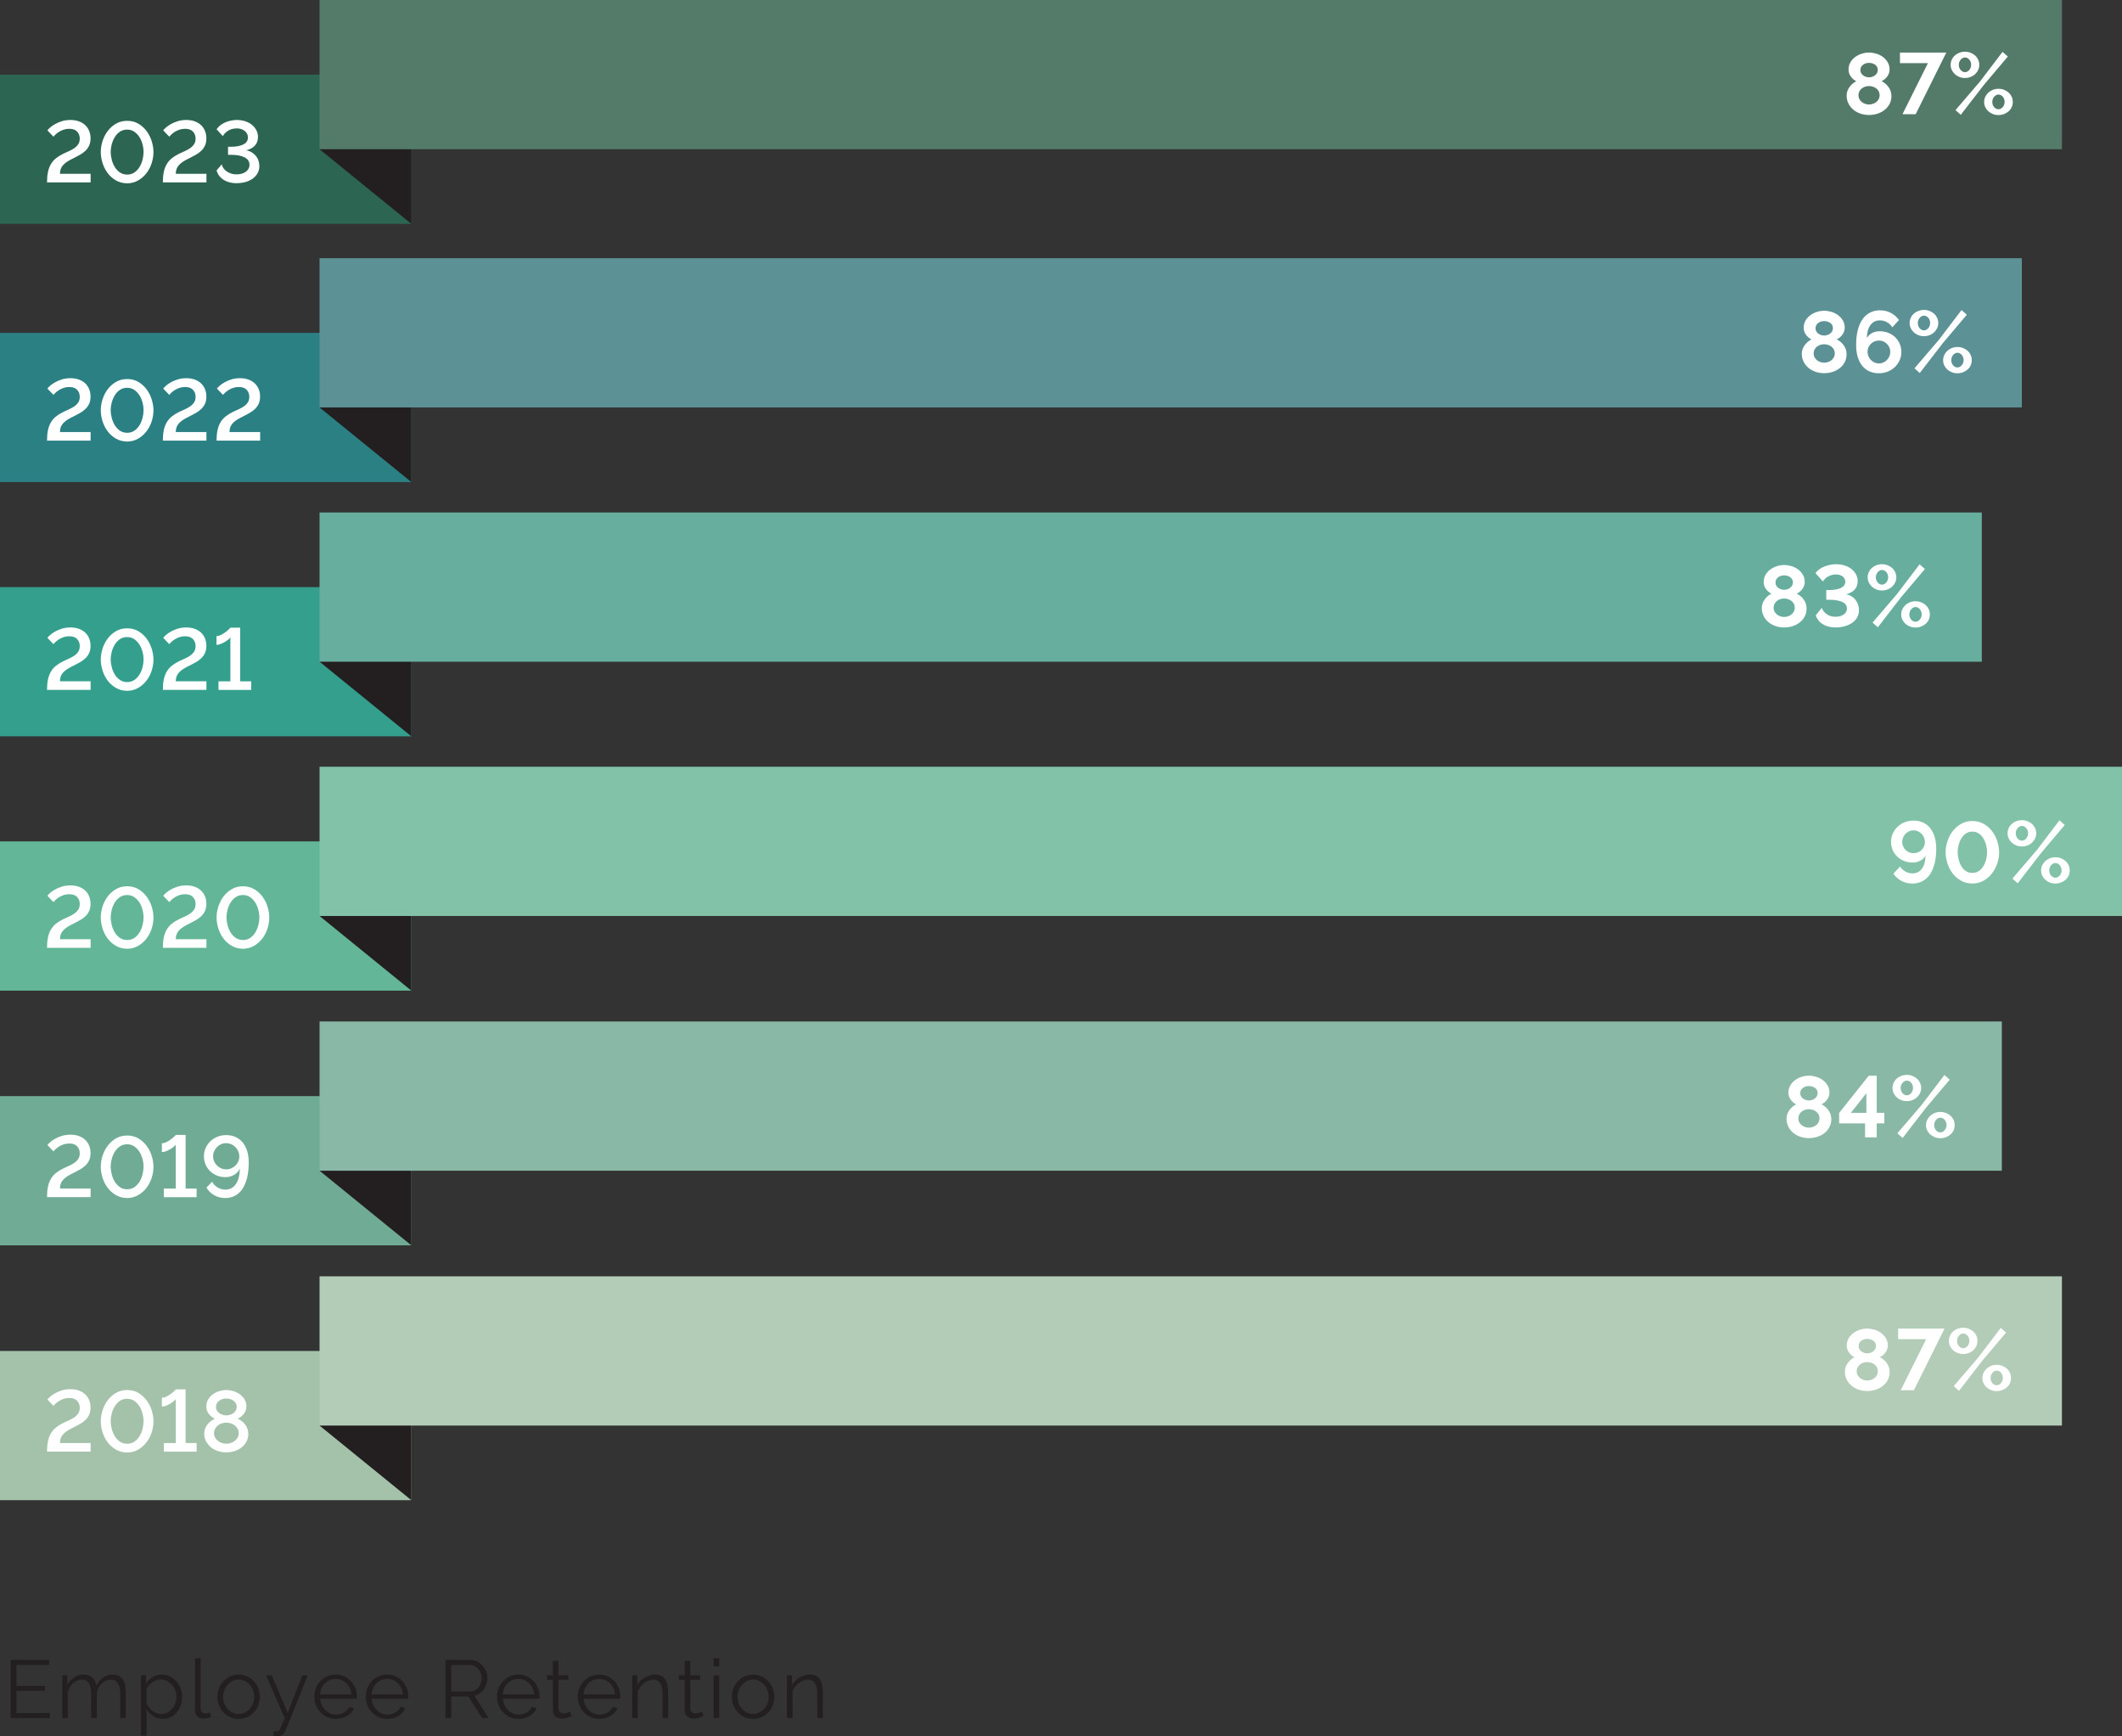 <?xml version="1.0" encoding="UTF-8"?>
<svg id="Layer_1" data-name="Layer 1" xmlns="http://www.w3.org/2000/svg" viewBox="0 0 1004.17 821.59">
  <rect x="0" y="0" width="1004.17" height="821.59" fill="#333333" stroke="none"/>
  <g>
    <path d="M23.6,810.52v2.41H5.09v-27.56h18.17v2.41H7.8v9.94h13.47v2.29H7.8v10.52h15.8Z" fill="#231f20" stroke-width="0"/>
    <path d="M59.55,812.93h-2.64v-11.3c0-2.36-.38-4.09-1.13-5.2-.75-1.11-1.86-1.67-3.34-1.67-.78,0-1.51.14-2.19.43-.69.29-1.32.69-1.9,1.2-.58.52-1.09,1.13-1.53,1.84-.44.71-.78,1.5-1.01,2.35v12.34h-2.64v-11.3c0-2.41-.36-4.15-1.09-5.24-.73-1.09-1.84-1.63-3.34-1.63s-2.89.53-4.08,1.59c-1.19,1.06-2.04,2.46-2.56,4.19v12.38h-2.64v-20.22h2.41v4.58c.83-1.55,1.91-2.76,3.26-3.63,1.35-.87,2.83-1.3,4.46-1.3s3.07.48,4.1,1.44c1.02.96,1.65,2.21,1.88,3.77,1.89-3.47,4.49-5.2,7.8-5.2,1.14,0,2.1.21,2.89.62.79.41,1.42,1,1.9,1.77.48.76.83,1.68,1.05,2.76.22,1.07.33,2.27.33,3.59v11.84Z" fill="#231f20" stroke-width="0"/>
    <path d="M77.02,813.32c-1.71,0-3.22-.43-4.52-1.3-1.31-.87-2.36-1.96-3.16-3.28v12.46h-2.64v-28.49h2.37v3.92c.83-1.27,1.9-2.3,3.22-3.09,1.32-.79,2.76-1.18,4.31-1.18,1.4,0,2.68.29,3.84.87,1.16.58,2.17,1.36,3.03,2.33.85.97,1.52,2.09,2,3.36.48,1.27.72,2.58.72,3.92,0,1.42-.22,2.77-.66,4.04-.44,1.27-1.07,2.38-1.88,3.34-.82.96-1.79,1.71-2.91,2.27-1.13.56-2.36.83-3.71.83ZM76.28,810.99c1.09,0,2.08-.23,2.97-.7.89-.47,1.66-1.08,2.29-1.84.63-.76,1.12-1.63,1.46-2.6.34-.97.5-1.97.5-3.01,0-1.09-.19-2.12-.58-3.11s-.92-1.85-1.59-2.6c-.67-.75-1.47-1.34-2.39-1.79-.92-.44-1.91-.66-2.97-.66-.67,0-1.38.14-2.12.41-.74.27-1.42.63-2.06,1.09-.63.45-1.18.98-1.63,1.59-.45.61-.73,1.25-.83,1.92v6.21c.31.72.7,1.4,1.18,2.02s1.02,1.16,1.63,1.61c.61.45,1.26.81,1.96,1.07s1.42.39,2.17.39Z" fill="#231f20" stroke-width="0"/>
    <path d="M92.31,784.59h2.64v23.76c0,.75.21,1.34.62,1.77.41.43,1,.64,1.75.64.28,0,.62-.04,1.01-.12.39-.08.75-.18,1.09-.31l.47,2.13c-.49.21-1.09.38-1.81.5-.71.13-1.33.19-1.84.19-1.22,0-2.17-.34-2.87-1.03-.7-.69-1.05-1.65-1.05-2.89v-24.65Z" fill="#231f20" stroke-width="0"/>
    <path d="M112.92,813.32c-1.48,0-2.82-.28-4.04-.83-1.22-.56-2.27-1.31-3.16-2.27-.89-.96-1.59-2.07-2.08-3.34-.49-1.27-.74-2.6-.74-4s.25-2.77.76-4.04c.5-1.27,1.2-2.38,2.1-3.34.89-.96,1.95-1.72,3.16-2.29,1.22-.57,2.55-.85,4-.85s2.79.29,4.02.85c1.23.57,2.29,1.33,3.18,2.29.89.96,1.59,2.07,2.1,3.34.5,1.27.76,2.61.76,4.04s-.25,2.73-.74,4c-.49,1.27-1.18,2.38-2.08,3.34-.89.96-1.95,1.71-3.18,2.27-1.23.56-2.58.83-4.06.83ZM105.59,802.92c0,1.14.19,2.19.58,3.16s.91,1.82,1.57,2.56c.66.74,1.44,1.31,2.33,1.73.89.42,1.84.62,2.85.62s1.96-.21,2.85-.64c.89-.43,1.68-1.01,2.35-1.75.67-.74,1.2-1.6,1.59-2.58.39-.98.58-2.04.58-3.18s-.19-2.17-.58-3.16c-.39-1-.92-1.86-1.59-2.6-.67-.74-1.46-1.32-2.35-1.75-.89-.43-1.84-.64-2.85-.64s-1.95.21-2.83.64-1.66,1.02-2.33,1.77c-.67.75-1.2,1.62-1.59,2.62s-.58,2.06-.58,3.2Z" fill="#231f20" stroke-width="0"/>
    <path d="M129.42,819.14c.21.03.41.04.6.06.19.01.38.02.56.02.47,0,.83-.07,1.11-.19.27-.13.54-.41.8-.85.26-.44.55-1.07.87-1.9.32-.83.78-1.94,1.38-3.34l-8.81-20.22h2.72l7.49,17.78,6.95-17.78h2.52l-10.48,26.09c-.28.75-.76,1.4-1.42,1.96-.66.56-1.56.83-2.7.83-.26,0-.5,0-.74-.02-.23-.01-.52-.05-.85-.1v-2.33Z" fill="#231f20" stroke-width="0"/>
    <path d="M158.89,813.32c-1.48,0-2.83-.28-4.06-.83-1.23-.56-2.3-1.32-3.2-2.29-.91-.97-1.61-2.09-2.12-3.36-.5-1.27-.76-2.63-.76-4.08s.25-2.76.76-4.02c.5-1.25,1.2-2.35,2.1-3.3.89-.94,1.96-1.69,3.2-2.25s2.59-.83,4.04-.83,2.83.28,4.06.83c1.23.56,2.28,1.31,3.16,2.27.88.96,1.57,2.06,2.06,3.3.49,1.24.74,2.56.74,3.96v.62c0,.21-.01.35-.04.43h-17.31c.08,1.09.33,2.09.76,3.01.43.92.98,1.71,1.65,2.39.67.67,1.44,1.2,2.31,1.57.87.38,1.79.56,2.78.56.65,0,1.29-.09,1.94-.27.65-.18,1.24-.43,1.79-.74s1.03-.69,1.48-1.15c.44-.45.78-.95,1.01-1.49l2.29.62c-.31.75-.75,1.43-1.32,2.04-.57.61-1.23,1.14-1.98,1.59-.75.45-1.58.8-2.48,1.05-.91.25-1.85.37-2.83.37ZM166.34,801.75c-.08-1.09-.33-2.08-.76-2.97-.43-.89-.97-1.66-1.63-2.31-.66-.65-1.42-1.15-2.29-1.51-.87-.36-1.79-.54-2.78-.54s-1.92.18-2.79.54c-.88.36-1.65.87-2.31,1.51s-1.19,1.42-1.59,2.33-.64,1.89-.72,2.95h14.87Z" fill="#231f20" stroke-width="0"/>
    <path d="M183.22,813.32c-1.48,0-2.83-.28-4.06-.83-1.23-.56-2.3-1.32-3.2-2.29-.91-.97-1.61-2.09-2.12-3.36-.5-1.27-.76-2.63-.76-4.08s.25-2.76.76-4.02c.5-1.25,1.2-2.35,2.1-3.3.89-.94,1.96-1.69,3.2-2.25s2.59-.83,4.04-.83,2.83.28,4.06.83c1.23.56,2.28,1.31,3.16,2.27.88.96,1.57,2.06,2.06,3.3.49,1.24.74,2.56.74,3.96v.62c0,.21-.01.35-.04.43h-17.31c.08,1.09.33,2.09.76,3.01.43.92.98,1.71,1.65,2.39.67.67,1.44,1.2,2.31,1.57.87.38,1.79.56,2.78.56.65,0,1.29-.09,1.94-.27.65-.18,1.24-.43,1.79-.74s1.03-.69,1.48-1.15c.44-.45.78-.95,1.01-1.49l2.29.62c-.31.75-.75,1.43-1.32,2.04-.57.61-1.23,1.14-1.98,1.59-.75.45-1.58.8-2.48,1.05-.91.25-1.85.37-2.83.37ZM190.68,801.75c-.08-1.09-.33-2.08-.76-2.97-.43-.89-.97-1.66-1.63-2.31-.66-.65-1.42-1.15-2.29-1.51-.87-.36-1.79-.54-2.78-.54s-1.92.18-2.79.54c-.88.36-1.65.87-2.31,1.51s-1.19,1.42-1.59,2.33-.64,1.89-.72,2.95h14.87Z" fill="#231f20" stroke-width="0"/>
    <path d="M210.82,812.93v-27.56h11.65c1.19,0,2.28.25,3.28.76,1,.5,1.86,1.17,2.58,1.98.72.82,1.29,1.74,1.69,2.78.4,1.04.6,2.08.6,3.14s-.15,1.97-.45,2.89c-.3.92-.71,1.75-1.24,2.48-.53.74-1.17,1.36-1.92,1.86-.75.5-1.59.85-2.52,1.03l6.75,10.64h-3.07l-6.48-10.17h-8.15v10.17h-2.72ZM213.54,800.36h9.01c.8,0,1.53-.17,2.19-.52.66-.35,1.22-.82,1.69-1.42.47-.59.83-1.27,1.09-2.02.26-.75.39-1.54.39-2.37s-.15-1.62-.45-2.39c-.3-.76-.7-1.43-1.2-2-.5-.57-1.1-1.02-1.79-1.36-.69-.34-1.4-.5-2.15-.5h-8.77v12.58Z" fill="#231f20" stroke-width="0"/>
    <path d="M245.33,813.32c-1.48,0-2.83-.28-4.06-.83-1.23-.56-2.3-1.32-3.2-2.29-.91-.97-1.61-2.09-2.12-3.36-.5-1.27-.76-2.63-.76-4.08s.25-2.76.76-4.02c.5-1.25,1.2-2.35,2.1-3.3.89-.94,1.96-1.69,3.2-2.25s2.59-.83,4.04-.83,2.83.28,4.06.83c1.23.56,2.28,1.31,3.16,2.27.88.96,1.57,2.06,2.06,3.3.49,1.24.74,2.56.74,3.96v.62c0,.21-.01.35-.04.43h-17.31c.08,1.09.33,2.09.76,3.01.43.92.98,1.71,1.65,2.39.67.67,1.44,1.2,2.31,1.57.87.38,1.79.56,2.78.56.65,0,1.29-.09,1.94-.27.65-.18,1.24-.43,1.79-.74s1.03-.69,1.48-1.15c.44-.45.78-.95,1.01-1.49l2.29.62c-.31.75-.75,1.43-1.32,2.04-.57.61-1.23,1.14-1.98,1.59-.75.45-1.58.8-2.48,1.05-.91.25-1.85.37-2.83.37ZM252.79,801.75c-.08-1.09-.33-2.08-.76-2.97-.43-.89-.97-1.66-1.63-2.31-.66-.65-1.42-1.15-2.29-1.51-.87-.36-1.79-.54-2.78-.54s-1.92.18-2.79.54c-.88.36-1.65.87-2.31,1.51s-1.19,1.42-1.59,2.33-.64,1.89-.72,2.95h14.87Z" fill="#231f20" stroke-width="0"/>
    <path d="M270.49,811.96c-.16.08-.38.18-.68.31-.3.13-.64.26-1.03.39s-.83.25-1.32.35c-.49.1-1.01.16-1.55.16s-1.11-.08-1.63-.23c-.52-.16-.97-.39-1.36-.72s-.7-.73-.93-1.22c-.23-.49-.35-1.06-.35-1.71v-14.48h-2.79v-2.1h2.79v-6.83h2.64v6.83h4.66v2.1h-4.66v13.74c.05.75.32,1.3.8,1.65.48.35,1.03.52,1.65.52.75,0,1.41-.12,1.98-.37.57-.25.93-.42,1.09-.52l.7,2.13Z" fill="#231f20" stroke-width="0"/>
    <path d="M283.57,813.32c-1.48,0-2.83-.28-4.06-.83-1.23-.56-2.3-1.32-3.2-2.29-.91-.97-1.61-2.09-2.12-3.36-.5-1.27-.76-2.63-.76-4.08s.25-2.76.76-4.02c.5-1.25,1.2-2.35,2.1-3.3.89-.94,1.96-1.69,3.2-2.25s2.59-.83,4.04-.83,2.83.28,4.06.83c1.23.56,2.28,1.31,3.16,2.27.88.96,1.57,2.06,2.06,3.3.49,1.24.74,2.56.74,3.96v.62c0,.21-.01.35-.04.43h-17.31c.08,1.09.33,2.09.76,3.01.43.92.98,1.71,1.65,2.39.67.67,1.44,1.2,2.31,1.57.87.38,1.79.56,2.78.56.65,0,1.29-.09,1.94-.27.65-.18,1.24-.43,1.79-.74s1.03-.69,1.48-1.15c.44-.45.78-.95,1.01-1.49l2.29.62c-.31.75-.75,1.43-1.32,2.04-.57.61-1.23,1.14-1.98,1.59-.75.45-1.58.8-2.48,1.05-.91.25-1.85.37-2.83.37ZM291.02,801.75c-.08-1.09-.33-2.08-.76-2.97-.43-.89-.97-1.66-1.63-2.31-.66-.65-1.42-1.15-2.29-1.51-.87-.36-1.79-.54-2.78-.54s-1.92.18-2.79.54c-.88.36-1.65.87-2.31,1.51s-1.19,1.42-1.59,2.33-.64,1.89-.72,2.95h14.87Z" fill="#231f20" stroke-width="0"/>
    <path d="M316.18,812.93h-2.64v-11.3c0-2.41-.36-4.15-1.07-5.24-.71-1.09-1.81-1.63-3.28-1.63-.78,0-1.55.14-2.33.43-.78.29-1.49.69-2.15,1.2-.66.52-1.25,1.13-1.77,1.84-.52.71-.89,1.48-1.13,2.31v12.38h-2.64v-20.22h2.41v4.58c.83-1.47,2.01-2.67,3.55-3.57,1.54-.91,3.22-1.36,5.03-1.36,1.11,0,2.06.21,2.83.62.78.41,1.4,1,1.86,1.75.47.75.8,1.67,1.01,2.76.21,1.09.31,2.29.31,3.61v11.84Z" fill="#231f20" stroke-width="0"/>
    <path d="M332.87,811.96c-.16.08-.38.18-.68.31-.3.13-.64.26-1.03.39s-.83.25-1.32.35c-.49.1-1.01.16-1.55.16s-1.11-.08-1.63-.23c-.52-.16-.97-.39-1.36-.72s-.7-.73-.93-1.22c-.23-.49-.35-1.06-.35-1.71v-14.48h-2.79v-2.1h2.79v-6.83h2.64v6.83h4.66v2.1h-4.66v13.74c.05.75.32,1.3.8,1.65.48.35,1.03.52,1.65.52.75,0,1.41-.12,1.98-.37.57-.25.93-.42,1.09-.52l.7,2.13Z" fill="#231f20" stroke-width="0"/>
    <path d="M337.72,788.48v-3.88h2.64v3.88h-2.64ZM337.72,812.93v-20.22h2.64v20.22h-2.64Z" fill="#231f20" stroke-width="0"/>
    <path d="M356.35,813.32c-1.48,0-2.82-.28-4.04-.83-1.22-.56-2.27-1.31-3.16-2.27-.89-.96-1.59-2.07-2.08-3.34-.49-1.27-.74-2.6-.74-4s.25-2.77.76-4.04c.5-1.27,1.2-2.38,2.1-3.34.89-.96,1.95-1.72,3.16-2.29,1.22-.57,2.55-.85,4-.85s2.79.29,4.02.85c1.23.57,2.29,1.33,3.18,2.29.89.96,1.59,2.07,2.1,3.34.5,1.27.76,2.61.76,4.04s-.25,2.73-.74,4c-.49,1.27-1.18,2.38-2.08,3.34-.89.96-1.95,1.71-3.18,2.27-1.23.56-2.58.83-4.06.83ZM349.02,802.92c0,1.14.19,2.19.58,3.16s.91,1.82,1.57,2.56c.66.74,1.44,1.31,2.33,1.73.89.42,1.84.62,2.85.62s1.96-.21,2.85-.64c.89-.43,1.68-1.01,2.35-1.75.67-.74,1.2-1.6,1.59-2.58.39-.98.58-2.04.58-3.18s-.19-2.17-.58-3.16c-.39-1-.92-1.86-1.59-2.6-.67-.74-1.46-1.32-2.35-1.75-.89-.43-1.84-.64-2.85-.64s-1.95.21-2.83.64-1.66,1.02-2.33,1.77c-.67.75-1.2,1.62-1.59,2.62s-.58,2.06-.58,3.2Z" fill="#231f20" stroke-width="0"/>
    <path d="M389.39,812.93h-2.64v-11.3c0-2.41-.36-4.15-1.07-5.24-.71-1.09-1.81-1.63-3.28-1.63-.78,0-1.55.14-2.33.43-.78.29-1.49.69-2.15,1.2-.66.52-1.25,1.13-1.77,1.84-.52.71-.89,1.48-1.13,2.31v12.38h-2.64v-20.22h2.41v4.58c.83-1.47,2.01-2.67,3.55-3.57,1.54-.91,3.22-1.36,5.03-1.36,1.11,0,2.06.21,2.83.62.78.41,1.4,1,1.86,1.75.47.75.8,1.67,1.01,2.76.21,1.09.31,2.29.31,3.61v11.84Z" fill="#231f20" stroke-width="0"/>
  </g>
  <rect y="639.23" width="194.65" height="70.6" fill="#a3c2a9" stroke-width="0"/>
  <polygon points="194.65 709.83 194.65 639.23 151.22 674.53 194.65 709.83" fill="#231f20" stroke-width="0"/>
  <rect x="151.22" y="603.91" width="824.52" height="70.61" fill="#b3ccb7" stroke-width="0"/>
  <path d="M894.22,649.18c0,1.37-.28,2.6-.84,3.7-.56,1.1-1.33,2.04-2.3,2.83-.97.79-2.1,1.4-3.39,1.83-1.29.42-2.66.64-4.11.64s-2.82-.23-4.11-.68c-1.29-.45-2.41-1.09-3.37-1.91-.96-.82-1.71-1.79-2.26-2.92-.55-1.12-.82-2.36-.82-3.7,0-.82.14-1.58.41-2.28.27-.7.63-1.34,1.07-1.91.44-.58.92-1.08,1.46-1.52.53-.44,1.07-.79,1.62-1.07-1.01-.49-1.88-1.23-2.59-2.22-.71-.99-1.07-2.07-1.07-3.25,0-1.31.29-2.47.88-3.47.59-1,1.36-1.84,2.3-2.53.94-.68,1.99-1.2,3.12-1.56,1.14-.36,2.27-.53,3.39-.53s2.22.17,3.39.51c1.16.34,2.21.86,3.14,1.54.93.68,1.7,1.53,2.3,2.53.6,1,.9,2.16.9,3.47,0,.58-.1,1.14-.29,1.7-.19.56-.46,1.08-.8,1.56-.34.48-.75.91-1.21,1.29-.47.38-.96.7-1.48.94.6.3,1.18.68,1.73,1.13.55.45,1.04.97,1.48,1.56.44.59.79,1.24,1.05,1.95.26.71.39,1.49.39,2.34ZM888.64,648.85c0-.68-.14-1.3-.43-1.85-.29-.55-.67-1.01-1.15-1.38-.48-.37-1.02-.65-1.62-.84-.6-.19-1.22-.29-1.85-.29s-1.29.1-1.89.31c-.6.21-1.13.5-1.58.88-.45.38-.82.84-1.09,1.38-.27.53-.41,1.13-.41,1.79s.14,1.25.43,1.79c.29.53.66.99,1.13,1.38.47.38,1,.68,1.6.88.6.21,1.22.31,1.85.31s1.29-.11,1.89-.33c.6-.22,1.14-.52,1.6-.9.47-.38.84-.84,1.11-1.38.27-.53.41-1.12.41-1.75ZM879.52,636.89c0,.58.12,1.08.37,1.5.25.42.57.78.97,1.07.4.29.84.51,1.31.66.48.15.97.23,1.46.23.47,0,.94-.08,1.44-.23.49-.15.94-.38,1.34-.68.4-.3.72-.66.97-1.09.25-.42.37-.92.37-1.5,0-1.01-.4-1.82-1.21-2.42-.81-.6-1.79-.9-2.94-.9s-2.08.31-2.88.92c-.79.62-1.19,1.43-1.19,2.44ZM911.48,633.65h-13.23v-5.01h21.94l-14.5,29.17h-6.24l12.04-24.16ZM929.02,640.67c-.96,0-1.85-.16-2.67-.49-.82-.33-1.53-.77-2.14-1.34-.6-.56-1.08-1.22-1.44-1.97-.36-.75-.53-1.57-.53-2.44s.18-1.66.53-2.42c.36-.77.83-1.42,1.44-1.97.6-.55,1.31-.99,2.14-1.31s1.71-.49,2.67-.49,1.81.16,2.65.49c.83.33,1.55.77,2.16,1.31.6.55,1.08,1.21,1.44,1.97.36.77.53,1.58.53,2.42s-.18,1.69-.53,2.44c-.36.75-.84,1.41-1.44,1.97-.6.56-1.32,1.01-2.16,1.34-.84.33-1.72.49-2.65.49ZM924.54,655.87l11.58-13.52,10.68-14.05,2.51,2.22-11.22,13.27-11.05,14.3-2.51-2.22ZM929.02,637.92c.41,0,.79-.1,1.13-.29.34-.19.65-.44.92-.76.27-.31.49-.68.64-1.11.15-.42.23-.87.23-1.34,0-.96-.29-1.77-.86-2.44-.58-.67-1.26-1.01-2.05-1.01-.41,0-.79.1-1.13.29-.34.19-.65.45-.92.76-.27.32-.49.68-.64,1.09-.15.41-.23.85-.23,1.31,0,.96.29,1.78.86,2.46.58.68,1.26,1.03,2.05,1.03ZM944.88,658.22c-.96,0-1.85-.16-2.67-.49-.82-.33-1.53-.77-2.14-1.31-.6-.55-1.08-1.2-1.44-1.95-.36-.75-.53-1.57-.53-2.44s.18-1.69.53-2.44c.36-.75.84-1.41,1.44-1.97.6-.56,1.31-1.01,2.14-1.34.82-.33,1.71-.49,2.67-.49s1.85.16,2.67.49c.82.33,1.54.77,2.16,1.34.62.56,1.1,1.22,1.44,1.97.34.75.51,1.57.51,2.44s-.17,1.69-.51,2.44c-.34.75-.82,1.4-1.44,1.95-.62.55-1.34.99-2.16,1.31-.82.33-1.71.49-2.67.49ZM944.88,655.46c.41,0,.79-.1,1.13-.29.34-.19.65-.44.92-.76.27-.31.49-.68.64-1.09.15-.41.23-.85.23-1.31,0-.49-.08-.95-.25-1.38-.16-.42-.38-.79-.64-1.11-.26-.31-.57-.56-.92-.74-.36-.18-.73-.27-1.11-.27-.41,0-.79.1-1.13.29-.34.19-.65.45-.92.76-.27.32-.49.68-.64,1.11-.15.42-.23.87-.23,1.34,0,.96.29,1.77.86,2.44.58.67,1.26,1.01,2.05,1.01Z" fill="#fff" stroke-width="0"/>
  <rect y="518.64" width="194.65" height="70.61" fill="#70ac95" stroke-width="0"/>
  <polygon points="194.65 589.25 194.65 518.64 151.22 553.94 194.65 589.25" fill="#231f20" stroke-width="0"/>
  <rect x="151.22" y="483.32" width="796.08" height="70.62" fill="#89b8a6" stroke-width="0"/>
  <path d="M866.61,529.52c0,1.37-.28,2.6-.84,3.7-.56,1.1-1.33,2.04-2.3,2.83-.97.79-2.1,1.4-3.39,1.83-1.29.42-2.66.64-4.11.64s-2.82-.23-4.11-.68c-1.29-.45-2.41-1.09-3.37-1.91-.96-.82-1.71-1.79-2.26-2.92-.55-1.12-.82-2.36-.82-3.7,0-.82.14-1.58.41-2.28.27-.7.63-1.34,1.07-1.91.44-.58.92-1.08,1.46-1.52.53-.44,1.07-.79,1.62-1.07-1.01-.49-1.88-1.23-2.59-2.22-.71-.99-1.07-2.07-1.07-3.25,0-1.31.29-2.47.88-3.47.59-1,1.36-1.84,2.3-2.53.94-.68,1.99-1.2,3.12-1.56,1.14-.36,2.27-.53,3.39-.53s2.22.17,3.39.51c1.16.34,2.21.86,3.14,1.54.93.68,1.7,1.53,2.3,2.53.6,1,.9,2.16.9,3.47,0,.58-.1,1.14-.29,1.7-.19.56-.46,1.08-.8,1.56-.34.48-.75.91-1.21,1.29-.47.38-.96.7-1.48.94.6.3,1.18.68,1.73,1.13.55.45,1.04.97,1.48,1.56.44.59.79,1.24,1.05,1.95.26.71.39,1.49.39,2.34ZM861.02,529.19c0-.68-.14-1.3-.43-1.85-.29-.55-.67-1.01-1.15-1.38-.48-.37-1.02-.65-1.62-.84-.6-.19-1.22-.29-1.85-.29s-1.29.1-1.89.31c-.6.21-1.13.5-1.58.88-.45.38-.82.84-1.09,1.38-.27.53-.41,1.13-.41,1.79s.14,1.25.43,1.79c.29.53.66.99,1.13,1.38.47.38,1,.68,1.6.88.6.21,1.22.31,1.85.31s1.29-.11,1.89-.33c.6-.22,1.14-.52,1.6-.9.47-.38.84-.84,1.11-1.38.27-.53.41-1.12.41-1.75ZM851.9,517.24c0,.58.12,1.08.37,1.5.25.42.57.78.97,1.07.4.29.84.51,1.31.66.48.15.97.23,1.46.23.47,0,.94-.08,1.44-.23.49-.15.94-.38,1.34-.68.4-.3.72-.66.97-1.09.25-.42.37-.92.37-1.5,0-1.01-.4-1.82-1.21-2.42-.81-.6-1.79-.9-2.94-.9s-2.08.31-2.88.92c-.79.62-1.19,1.43-1.19,2.44ZM882.59,538.15v-6.61h-12.28v-4.93l14.01-17.62h3.78v17.58h3.61v4.97h-3.61v6.61h-5.5ZM875.85,526.56h7.35v-9.28l-7.35,9.28ZM902.35,521.02c-.96,0-1.85-.16-2.67-.49-.82-.33-1.53-.77-2.14-1.34-.6-.56-1.08-1.22-1.44-1.97-.36-.75-.53-1.57-.53-2.44s.18-1.66.53-2.42c.36-.77.83-1.42,1.44-1.97.6-.55,1.31-.99,2.14-1.31s1.71-.49,2.67-.49,1.81.16,2.65.49c.83.33,1.55.77,2.16,1.31.6.55,1.08,1.21,1.44,1.97.36.77.53,1.58.53,2.42s-.18,1.69-.53,2.44c-.36.75-.84,1.41-1.44,1.97-.6.56-1.32,1.01-2.16,1.34-.84.33-1.72.49-2.65.49ZM897.87,536.22l11.58-13.52,10.68-14.05,2.51,2.22-11.22,13.27-11.05,14.3-2.51-2.22ZM902.35,518.27c.41,0,.79-.1,1.13-.29.34-.19.65-.44.92-.76.27-.31.49-.68.64-1.11.15-.42.23-.87.23-1.34,0-.96-.29-1.77-.86-2.44-.58-.67-1.26-1.01-2.05-1.01-.41,0-.79.1-1.13.29-.34.19-.65.45-.92.76-.27.32-.49.68-.64,1.09-.15.41-.23.85-.23,1.31,0,.96.29,1.78.86,2.46.58.68,1.26,1.03,2.05,1.03ZM918.21,538.56c-.96,0-1.85-.16-2.67-.49-.82-.33-1.53-.77-2.14-1.31-.6-.55-1.08-1.2-1.44-1.95-.36-.75-.53-1.57-.53-2.44s.18-1.69.53-2.44c.36-.75.84-1.41,1.44-1.97.6-.56,1.31-1.01,2.14-1.34.82-.33,1.71-.49,2.67-.49s1.85.16,2.67.49c.82.33,1.54.77,2.16,1.34.62.56,1.1,1.22,1.44,1.97.34.75.51,1.57.51,2.44s-.17,1.69-.51,2.44c-.34.75-.82,1.4-1.44,1.95-.62.55-1.34.99-2.16,1.31-.82.33-1.71.49-2.67.49ZM918.21,535.81c.41,0,.79-.1,1.13-.29.34-.19.65-.44.92-.76.27-.31.49-.68.64-1.09.15-.41.23-.85.23-1.31,0-.49-.08-.95-.25-1.38-.16-.42-.38-.79-.64-1.11-.26-.31-.57-.56-.92-.74-.36-.18-.73-.27-1.11-.27-.41,0-.79.1-1.13.29-.34.19-.65.45-.92.76-.27.32-.49.68-.64,1.11-.15.42-.23.87-.23,1.34,0,.96.29,1.77.86,2.44.58.67,1.26,1.01,2.05,1.01Z" fill="#fff" stroke-width="0"/>
  <rect y="157.49" width="194.65" height="70.6" fill="#2b8083" stroke-width="0"/>
  <rect y="35.32" width="194.65" height="70.6" fill="#2c6653" stroke-width="0"/>
  <rect y="277.8" width="194.65" height="70.6" fill="#339f8c" stroke-width="0"/>
  <polygon points="194.65 348.4 194.65 277.8 151.22 313.1 194.65 348.4" fill="#231f20" stroke-width="0"/>
  <polygon points="194.65 228.09 194.65 157.49 151.22 192.79 194.65 228.09" fill="#231f20" stroke-width="0"/>
  <polygon points="194.65 105.92 194.65 35.32 151.22 70.61 194.65 105.92" fill="#231f20" stroke-width="0"/>
  <rect x="151.22" y="242.49" width="786.61" height="70.61" fill="#67ae9f" stroke-width="0"/>
  <rect x="151.22" y="122.17" width="805.56" height="70.61" fill="#5c9195" stroke-width="0"/>
  <rect x="151.22" width="824.52" height="70.61" fill="#547a6a" stroke-width="0"/>
  <path d="M854.91,287.89c0,1.37-.28,2.6-.84,3.7-.56,1.1-1.33,2.04-2.3,2.83-.97.79-2.1,1.4-3.39,1.83-1.29.42-2.66.64-4.11.64s-2.82-.23-4.11-.68c-1.29-.45-2.41-1.09-3.37-1.91-.96-.82-1.71-1.79-2.26-2.92-.55-1.12-.82-2.36-.82-3.7,0-.82.14-1.58.41-2.28.27-.7.63-1.34,1.07-1.91.44-.58.92-1.08,1.46-1.52.53-.44,1.07-.79,1.62-1.07-1.01-.49-1.88-1.23-2.59-2.22-.71-.99-1.07-2.07-1.07-3.25,0-1.31.29-2.47.88-3.47.59-1,1.36-1.84,2.3-2.53.94-.68,1.99-1.2,3.12-1.56,1.14-.36,2.27-.53,3.39-.53s2.22.17,3.39.51c1.16.34,2.21.86,3.14,1.54.93.68,1.7,1.53,2.3,2.53.6,1,.9,2.16.9,3.47,0,.58-.1,1.14-.29,1.7-.19.56-.46,1.08-.8,1.56-.34.48-.75.91-1.21,1.29-.47.38-.96.7-1.48.94.6.3,1.18.68,1.73,1.13.55.45,1.04.97,1.48,1.56.44.59.79,1.24,1.05,1.95.26.71.39,1.49.39,2.34ZM849.32,287.56c0-.68-.14-1.3-.43-1.85-.29-.55-.67-1.01-1.15-1.38-.48-.37-1.02-.65-1.62-.84-.6-.19-1.22-.29-1.85-.29s-1.29.1-1.89.31c-.6.21-1.13.5-1.58.88-.45.38-.82.84-1.09,1.38-.27.53-.41,1.13-.41,1.79s.14,1.25.43,1.79c.29.53.66.99,1.13,1.38.47.38,1,.68,1.6.88.6.21,1.22.31,1.85.31s1.29-.11,1.89-.33c.6-.22,1.14-.52,1.6-.9.47-.38.84-.84,1.11-1.38.27-.53.41-1.12.41-1.75ZM840.2,275.61c0,.58.12,1.08.37,1.5.25.42.57.78.97,1.07.4.29.84.51,1.31.66.48.15.97.23,1.46.23.47,0,.94-.08,1.44-.23.49-.15.94-.38,1.34-.68.4-.3.72-.66.97-1.09.25-.42.37-.92.37-1.5,0-1.01-.4-1.82-1.21-2.42-.81-.6-1.79-.9-2.94-.9s-2.08.31-2.88.92c-.79.62-1.19,1.43-1.19,2.44ZM868.75,296.89c-2.38,0-4.4-.49-6.06-1.48-1.66-.99-2.81-2.4-3.47-4.23l2.92-3.62c.08.38.27.82.58,1.29.3.48.72.94,1.25,1.4.53.45,1.19.83,1.97,1.13.78.3,1.69.45,2.73.45.71,0,1.39-.09,2.03-.27.64-.18,1.21-.43,1.7-.76s.88-.73,1.17-1.21c.29-.48.43-1.03.43-1.66,0-1.4-.74-2.44-2.22-3.12-1.48-.68-3.55-1.03-6.2-1.03h-1.36v-4.6h1.36c1.1,0,2.11-.08,3.04-.23.93-.15,1.74-.38,2.42-.7.68-.31,1.22-.72,1.6-1.21.38-.49.58-1.08.58-1.77,0-.6-.13-1.12-.39-1.56-.26-.44-.6-.79-1.01-1.07-.41-.27-.87-.48-1.38-.62-.51-.14-1.01-.21-1.5-.21-.82,0-1.58.1-2.26.31-.68.21-1.29.47-1.81.78-.52.32-.97.67-1.34,1.07-.37.4-.66.79-.88,1.17l-3.53-3.98c.47-.66,1.05-1.25,1.77-1.77.71-.52,1.51-.96,2.38-1.31.88-.36,1.79-.63,2.75-.82.96-.19,1.92-.29,2.88-.29,1.48,0,2.84.21,4.09.62,1.25.41,2.32.98,3.22,1.7.9.73,1.61,1.58,2.12,2.55.51.97.76,2.02.76,3.14,0,1.64-.49,2.99-1.48,4.05-.99,1.05-2.33,1.77-4.03,2.16.93.16,1.77.47,2.53.92.75.45,1.4,1.01,1.93,1.68.53.67.94,1.42,1.23,2.26.29.84.43,1.7.43,2.61,0,1.4-.32,2.61-.94,3.64-.63,1.03-1.46,1.88-2.49,2.55-1.03.67-2.2,1.18-3.51,1.52s-2.66.51-4.03.51ZM890.6,279.39c-.96,0-1.85-.16-2.67-.49s-1.53-.77-2.14-1.34c-.6-.56-1.08-1.22-1.44-1.97-.36-.75-.53-1.57-.53-2.44s.18-1.66.53-2.42c.36-.77.83-1.42,1.44-1.97.6-.55,1.31-.99,2.14-1.31s1.71-.49,2.67-.49,1.81.16,2.65.49c.83.33,1.55.77,2.16,1.31.6.55,1.08,1.21,1.44,1.97.36.77.53,1.58.53,2.42s-.18,1.69-.53,2.44c-.36.75-.84,1.41-1.44,1.97-.6.56-1.32,1.01-2.16,1.34-.84.33-1.72.49-2.65.49ZM886.13,294.59l11.58-13.52,10.68-14.05,2.51,2.22-11.22,13.27-11.05,14.3-2.51-2.22ZM890.6,276.64c.41,0,.79-.1,1.13-.29.34-.19.65-.44.92-.76.27-.31.49-.68.64-1.11.15-.42.23-.87.23-1.34,0-.96-.29-1.77-.86-2.44-.58-.67-1.26-1.01-2.05-1.01-.41,0-.79.1-1.13.29-.34.19-.65.45-.92.76-.27.32-.49.68-.64,1.09-.15.41-.23.85-.23,1.31,0,.96.29,1.78.86,2.46.58.68,1.26,1.03,2.05,1.03ZM906.46,296.93c-.96,0-1.85-.16-2.67-.49-.82-.33-1.53-.77-2.14-1.31-.6-.55-1.08-1.2-1.44-1.95-.36-.75-.53-1.57-.53-2.44s.18-1.69.53-2.44c.36-.75.84-1.41,1.44-1.97.6-.56,1.31-1.01,2.14-1.34.82-.33,1.71-.49,2.67-.49s1.85.16,2.67.49c.82.33,1.54.77,2.16,1.34.62.56,1.1,1.22,1.44,1.97.34.75.51,1.57.51,2.44s-.17,1.69-.51,2.44c-.34.75-.82,1.4-1.44,1.95-.62.55-1.34.99-2.16,1.31-.82.33-1.71.49-2.67.49ZM906.46,294.18c.41,0,.79-.1,1.13-.29.34-.19.65-.44.92-.76.27-.31.49-.68.64-1.09.15-.41.23-.85.23-1.31,0-.49-.08-.95-.25-1.38-.16-.42-.38-.79-.64-1.11-.26-.31-.57-.56-.92-.74-.36-.18-.73-.27-1.11-.27-.41,0-.79.1-1.13.29-.34.19-.65.45-.92.76-.27.32-.49.68-.64,1.11-.15.42-.23.87-.23,1.34,0,.96.29,1.77.86,2.44.58.67,1.26,1.01,2.05,1.01Z" fill="#fff" stroke-width="0"/>
  <path d="M873.84,167.58c0,1.37-.28,2.6-.84,3.7-.56,1.1-1.33,2.04-2.3,2.83-.97.79-2.1,1.4-3.39,1.83-1.29.42-2.66.64-4.11.64s-2.82-.23-4.11-.68c-1.29-.45-2.41-1.09-3.37-1.91-.96-.82-1.71-1.79-2.26-2.92-.55-1.12-.82-2.36-.82-3.7,0-.82.14-1.58.41-2.28.27-.7.63-1.34,1.07-1.91.44-.58.92-1.08,1.46-1.52.53-.44,1.07-.79,1.62-1.07-1.01-.49-1.88-1.23-2.59-2.22-.71-.99-1.07-2.07-1.07-3.25,0-1.31.29-2.47.88-3.47.59-1,1.36-1.84,2.3-2.53.94-.68,1.99-1.2,3.12-1.56,1.14-.36,2.27-.53,3.39-.53s2.22.17,3.39.51c1.16.34,2.21.86,3.14,1.54.93.68,1.7,1.53,2.3,2.53.6,1,.9,2.16.9,3.47,0,.58-.1,1.14-.29,1.7-.19.56-.46,1.08-.8,1.56-.34.48-.75.91-1.21,1.29-.47.38-.96.7-1.48.94.6.3,1.18.68,1.73,1.13.55.45,1.04.97,1.48,1.56.44.59.79,1.24,1.05,1.95.26.71.39,1.49.39,2.34ZM868.26,167.25c0-.68-.14-1.3-.43-1.85-.29-.55-.67-1.01-1.15-1.38-.48-.37-1.02-.65-1.62-.84-.6-.19-1.22-.29-1.85-.29s-1.29.1-1.89.31c-.6.21-1.13.5-1.58.88-.45.38-.82.84-1.09,1.38-.27.53-.41,1.13-.41,1.79s.14,1.25.43,1.79c.29.53.66.99,1.13,1.38.47.38,1,.68,1.6.88.6.21,1.22.31,1.85.31s1.29-.11,1.89-.33c.6-.22,1.14-.52,1.6-.9.47-.38.84-.84,1.11-1.38.27-.53.41-1.12.41-1.75ZM859.14,155.3c0,.58.12,1.08.37,1.5.25.42.57.78.97,1.07.4.29.84.51,1.31.66.48.15.97.23,1.46.23.47,0,.94-.08,1.44-.23.49-.15.94-.38,1.34-.68.4-.3.72-.66.97-1.09.25-.42.37-.92.37-1.5,0-1.01-.4-1.82-1.21-2.42-.81-.6-1.79-.9-2.94-.9s-2.08.31-2.88.92c-.79.62-1.19,1.43-1.19,2.44ZM899.77,166.47c0,1.42-.27,2.75-.82,3.98-.55,1.23-1.3,2.31-2.26,3.22-.96.92-2.09,1.64-3.39,2.16-1.3.52-2.7.78-4.21.78-1.64,0-3.13-.3-4.46-.9-1.33-.6-2.46-1.48-3.39-2.63-.93-1.15-1.64-2.55-2.14-4.21-.49-1.66-.74-3.54-.74-5.65,0-2.66.26-5,.78-7.05.52-2.04,1.27-3.75,2.26-5.14.99-1.38,2.18-2.43,3.57-3.14,1.4-.71,2.96-1.07,4.68-1.07,1.83,0,3.53.4,5.07,1.19,1.55.79,2.86,1.93,3.92,3.41l-3.16,3.45c-.66-1.04-1.51-1.85-2.55-2.42-1.04-.58-2.16-.86-3.37-.86-1.84,0-3.3.73-4.4,2.18-1.1,1.45-1.67,3.51-1.73,6.16.58-.99,1.39-1.77,2.44-2.34,1.05-.58,2.28-.86,3.68-.86s2.76.25,4.01.74c1.25.49,2.33,1.18,3.25,2.05.92.88,1.64,1.91,2.16,3.1.52,1.19.78,2.47.78,3.84ZM889.13,171.97c.71,0,1.4-.14,2.05-.43.66-.29,1.23-.68,1.73-1.19.49-.51.88-1.1,1.17-1.77.29-.67.43-1.38.43-2.12s-.14-1.43-.43-2.07c-.29-.64-.68-1.21-1.17-1.7-.49-.49-1.06-.88-1.7-1.15-.64-.27-1.34-.41-2.07-.41s-1.44.14-2.1.41c-.66.27-1.23.66-1.73,1.15-.49.49-.88,1.06-1.15,1.7-.27.64-.41,1.34-.41,2.07s.14,1.44.43,2.12c.29.67.68,1.25,1.17,1.75.49.49,1.06.89,1.7,1.19.64.3,1.34.45,2.07.45ZM910.45,159.07c-.96,0-1.85-.16-2.67-.49s-1.53-.77-2.14-1.34c-.6-.56-1.08-1.22-1.44-1.97-.36-.75-.53-1.57-.53-2.44s.18-1.66.53-2.42c.36-.77.83-1.42,1.44-1.97.6-.55,1.31-.99,2.14-1.31s1.71-.49,2.67-.49,1.81.16,2.65.49c.83.33,1.55.77,2.16,1.31.6.55,1.08,1.21,1.44,1.97.36.77.53,1.58.53,2.42s-.18,1.69-.53,2.44c-.36.75-.84,1.41-1.44,1.97-.6.56-1.32,1.01-2.16,1.34-.84.33-1.72.49-2.65.49ZM905.97,174.27l11.58-13.52,10.68-14.05,2.51,2.22-11.22,13.27-11.05,14.3-2.51-2.22ZM910.45,156.32c.41,0,.79-.1,1.13-.29.34-.19.65-.44.92-.76.27-.31.49-.68.64-1.11.15-.42.23-.87.23-1.34,0-.96-.29-1.77-.86-2.44-.58-.67-1.26-1.01-2.05-1.01-.41,0-.79.1-1.13.29-.34.19-.65.45-.92.76-.27.32-.49.68-.64,1.09-.15.41-.23.85-.23,1.31,0,.96.29,1.78.86,2.46.58.68,1.26,1.03,2.05,1.03ZM926.3,176.62c-.96,0-1.85-.16-2.67-.49-.82-.33-1.53-.77-2.14-1.31-.6-.55-1.08-1.2-1.44-1.95-.36-.75-.53-1.57-.53-2.44s.18-1.69.53-2.44c.36-.75.84-1.41,1.44-1.97.6-.56,1.31-1.01,2.14-1.34.82-.33,1.71-.49,2.67-.49s1.85.16,2.67.49c.82.33,1.54.77,2.16,1.34.62.56,1.1,1.22,1.44,1.97.34.75.51,1.57.51,2.44s-.17,1.69-.51,2.44c-.34.75-.82,1.4-1.44,1.95-.62.55-1.34.99-2.16,1.31-.82.33-1.71.49-2.67.49ZM926.3,173.86c.41,0,.79-.1,1.13-.29.34-.19.65-.44.92-.76.27-.31.49-.68.64-1.09.15-.41.23-.85.23-1.31,0-.49-.08-.95-.25-1.38-.16-.42-.38-.79-.64-1.11-.26-.31-.57-.56-.92-.74-.36-.18-.73-.27-1.11-.27-.41,0-.79.1-1.13.29-.34.19-.65.45-.92.76-.27.32-.49.68-.64,1.11-.15.42-.23.87-.23,1.34,0,.96.29,1.77.86,2.44.58.67,1.26,1.01,2.05,1.01Z" fill="#fff" stroke-width="0"/>
  <path d="M895.06,45.41c0,1.37-.28,2.6-.84,3.7-.56,1.1-1.33,2.04-2.3,2.83-.97.79-2.1,1.4-3.39,1.83-1.29.42-2.66.64-4.11.64s-2.82-.23-4.11-.68c-1.29-.45-2.41-1.09-3.37-1.91-.96-.82-1.71-1.79-2.26-2.92-.55-1.12-.82-2.36-.82-3.7,0-.82.14-1.58.41-2.28.27-.7.63-1.34,1.07-1.91.44-.58.92-1.08,1.46-1.52.53-.44,1.07-.79,1.62-1.07-1.01-.49-1.88-1.23-2.59-2.22-.71-.99-1.07-2.07-1.07-3.25,0-1.31.29-2.47.88-3.47.59-1,1.36-1.84,2.3-2.53.94-.68,1.99-1.2,3.12-1.56,1.14-.36,2.27-.53,3.39-.53s2.22.17,3.39.51c1.16.34,2.21.86,3.14,1.54.93.68,1.7,1.53,2.3,2.53.6,1,.9,2.16.9,3.47,0,.58-.1,1.14-.29,1.7-.19.56-.46,1.08-.8,1.56-.34.48-.75.91-1.21,1.29-.47.38-.96.7-1.48.94.6.3,1.18.68,1.73,1.13.55.45,1.04.97,1.48,1.56.44.59.79,1.24,1.05,1.95.26.71.39,1.49.39,2.34ZM889.48,45.08c0-.68-.14-1.3-.43-1.85-.29-.55-.67-1.01-1.15-1.38-.48-.37-1.02-.65-1.62-.84-.6-.19-1.22-.29-1.85-.29s-1.29.1-1.89.31c-.6.21-1.13.5-1.58.88-.45.38-.82.84-1.09,1.38-.27.53-.41,1.13-.41,1.79s.14,1.25.43,1.79c.29.53.66.99,1.13,1.38.47.38,1,.68,1.6.88.6.21,1.22.31,1.85.31s1.29-.11,1.89-.33c.6-.22,1.14-.52,1.6-.9.47-.38.84-.84,1.11-1.38.27-.53.41-1.12.41-1.75ZM880.36,33.12c0,.58.12,1.08.37,1.5.25.42.57.78.97,1.07.4.29.84.51,1.31.66.48.15.97.23,1.46.23.47,0,.94-.08,1.44-.23.49-.15.94-.38,1.34-.68.4-.3.72-.66.97-1.09.25-.42.37-.92.37-1.5,0-1.01-.4-1.82-1.21-2.42-.81-.6-1.79-.9-2.94-.9s-2.08.31-2.88.92c-.79.62-1.19,1.43-1.19,2.44ZM912.32,29.88h-13.23v-5.01h21.94l-14.5,29.17h-6.24l12.04-24.16ZM929.86,36.9c-.96,0-1.85-.16-2.67-.49s-1.53-.77-2.14-1.34c-.6-.56-1.08-1.22-1.44-1.97-.36-.75-.53-1.57-.53-2.44s.18-1.66.53-2.42c.36-.77.83-1.42,1.44-1.97.6-.55,1.31-.99,2.14-1.31s1.71-.49,2.67-.49,1.81.16,2.65.49c.83.33,1.55.77,2.16,1.31.6.55,1.08,1.21,1.44,1.97.36.77.53,1.58.53,2.42s-.18,1.69-.53,2.44c-.36.75-.84,1.41-1.44,1.97-.6.56-1.32,1.01-2.16,1.34-.84.33-1.72.49-2.65.49ZM925.38,52.1l11.58-13.52,10.68-14.05,2.51,2.22-11.22,13.27-11.05,14.3-2.51-2.22ZM929.86,34.15c.41,0,.79-.1,1.13-.29.34-.19.65-.44.92-.76.27-.31.49-.68.64-1.11.15-.42.23-.87.23-1.34,0-.96-.29-1.77-.86-2.44-.58-.67-1.26-1.01-2.05-1.01-.41,0-.79.1-1.13.29-.34.19-.65.45-.92.76-.27.32-.49.68-.64,1.09-.15.41-.23.85-.23,1.31,0,.96.29,1.78.86,2.46.58.68,1.26,1.03,2.05,1.03ZM945.71,54.44c-.96,0-1.85-.16-2.67-.49-.82-.33-1.53-.77-2.14-1.31-.6-.55-1.08-1.2-1.44-1.95-.36-.75-.53-1.57-.53-2.44s.18-1.69.53-2.44c.36-.75.84-1.41,1.44-1.97.6-.56,1.31-1.01,2.14-1.34.82-.33,1.71-.49,2.67-.49s1.85.16,2.67.49c.82.33,1.54.77,2.16,1.34.62.56,1.1,1.22,1.44,1.97.34.75.51,1.57.51,2.44s-.17,1.69-.51,2.44c-.34.75-.82,1.4-1.44,1.95-.62.55-1.34.99-2.16,1.31-.82.33-1.71.49-2.67.49ZM945.71,51.69c.41,0,.79-.1,1.13-.29.34-.19.65-.44.92-.76.27-.31.49-.68.64-1.09.15-.41.23-.85.23-1.31,0-.49-.08-.95-.25-1.38-.16-.42-.38-.79-.64-1.11-.26-.31-.57-.56-.92-.74-.36-.18-.73-.27-1.11-.27-.41,0-.79.1-1.13.29-.34.19-.65.45-.92.76-.27.32-.49.68-.64,1.11-.15.42-.23.87-.23,1.34,0,.96.29,1.77.86,2.44.58.67,1.26,1.01,2.05,1.01Z" fill="#fff" stroke-width="0"/>
  <rect y="398.12" width="194.65" height="70.61" fill="#64b698" stroke-width="0"/>
  <polygon points="194.65 468.73 194.65 398.12 151.22 433.41 194.65 468.73" fill="#231f20" stroke-width="0"/>
  <rect x="151.22" y="362.8" width="852.95" height="70.61" fill="#82c2a9" stroke-width="0"/>
  <path d="M894.85,398.42c0-1.42.27-2.75.82-3.98.55-1.23,1.3-2.31,2.26-3.22.96-.92,2.09-1.64,3.39-2.16,1.3-.52,2.7-.78,4.21-.78,1.64,0,3.13.3,4.46.9,1.33.6,2.45,1.47,3.37,2.61.92,1.14,1.63,2.53,2.14,4.19.51,1.66.76,3.54.76,5.65,0,2.66-.27,5.01-.8,7.05-.53,2.04-1.29,3.76-2.26,5.16-.97,1.4-2.16,2.45-3.55,3.16s-2.96,1.07-4.68,1.07c-1.84,0-3.53-.4-5.07-1.21-1.55-.81-2.86-1.95-3.92-3.43l3.16-3.45c.66,1.04,1.5,1.85,2.53,2.42,1.03.58,2.16.86,3.39.86,1.83,0,3.3-.73,4.4-2.18,1.1-1.45,1.67-3.51,1.73-6.16-.57.99-1.4,1.77-2.46,2.34-1.07.58-2.29.86-3.66.86-1.45,0-2.79-.25-4.03-.74-1.23-.49-2.31-1.18-3.22-2.05-.92-.88-1.64-1.9-2.16-3.08-.52-1.18-.78-2.45-.78-3.82ZM905.49,392.87c-.74,0-1.43.15-2.07.45-.64.3-1.21.7-1.68,1.19-.48.49-.86,1.08-1.15,1.75-.29.67-.43,1.38-.43,2.12s.14,1.43.43,2.07c.29.64.67,1.21,1.15,1.7.48.49,1.05.88,1.7,1.15.66.27,1.36.41,2.1.41s1.44-.14,2.1-.41c.66-.27,1.23-.65,1.7-1.13.48-.48.86-1.04,1.15-1.68.29-.64.43-1.34.43-2.07s-.14-1.44-.43-2.12c-.29-.67-.68-1.26-1.17-1.77-.49-.51-1.07-.91-1.73-1.21-.66-.3-1.36-.45-2.1-.45ZM933.34,418.05c-2.08-.03-3.91-.5-5.48-1.42-1.58-.92-2.9-2.1-3.96-3.53-1.07-1.44-1.87-3.03-2.4-4.77-.53-1.74-.8-3.43-.8-5.07,0-1.75.29-3.51.88-5.28.59-1.77,1.43-3.35,2.53-4.77,1.1-1.41,2.42-2.55,3.98-3.43,1.56-.88,3.31-1.31,5.26-1.31,2.08,0,3.92.47,5.5,1.42,1.59.94,2.92,2.14,3.98,3.59,1.07,1.45,1.87,3.05,2.4,4.79.53,1.74.8,3.4.8,4.99,0,1.78-.29,3.55-.88,5.3-.59,1.75-1.43,3.33-2.53,4.74-1.1,1.41-2.42,2.55-3.98,3.43-1.56.88-3.33,1.31-5.3,1.31ZM926.4,403.26c.03,1.15.18,2.3.47,3.45.29,1.15.71,2.2,1.27,3.14.56.94,1.27,1.71,2.14,2.3.86.59,1.88.88,3.06.88s2.29-.31,3.16-.94c.88-.63,1.59-1.43,2.16-2.4.56-.97.98-2.03,1.25-3.16.27-1.14.41-2.22.41-3.27,0-1.15-.15-2.3-.45-3.45-.3-1.15-.74-2.2-1.31-3.14-.58-.94-1.3-1.71-2.18-2.3-.88-.59-1.89-.88-3.04-.88s-2.25.32-3.12.94c-.88.63-1.6,1.43-2.16,2.4-.56.97-.98,2.03-1.25,3.18-.27,1.15-.41,2.23-.41,3.25ZM956.8,400.51c-.96,0-1.85-.16-2.67-.49s-1.53-.77-2.14-1.34c-.6-.56-1.08-1.22-1.44-1.97-.36-.75-.53-1.57-.53-2.44s.18-1.66.53-2.42c.36-.77.83-1.42,1.44-1.97.6-.55,1.31-.99,2.14-1.31s1.71-.49,2.67-.49,1.81.16,2.65.49c.83.33,1.55.77,2.16,1.31.6.55,1.08,1.21,1.44,1.97.36.77.53,1.58.53,2.42s-.18,1.69-.53,2.44c-.36.75-.84,1.41-1.44,1.97-.6.56-1.32,1.01-2.16,1.34-.84.33-1.72.49-2.65.49ZM952.32,415.71l11.58-13.52,10.68-14.05,2.51,2.22-11.22,13.27-11.05,14.3-2.51-2.22ZM956.8,397.76c.41,0,.79-.1,1.13-.29.34-.19.65-.44.92-.76.27-.31.49-.68.64-1.11.15-.42.23-.87.23-1.34,0-.96-.29-1.77-.86-2.44-.58-.67-1.26-1.01-2.05-1.01-.41,0-.79.1-1.13.29-.34.19-.65.45-.92.76-.27.32-.49.68-.64,1.09-.15.41-.23.85-.23,1.31,0,.96.29,1.78.86,2.46.58.68,1.26,1.03,2.05,1.03ZM972.66,418.05c-.96,0-1.85-.16-2.67-.49-.82-.33-1.53-.77-2.14-1.31-.6-.55-1.08-1.2-1.44-1.95-.36-.75-.53-1.57-.53-2.44s.18-1.69.53-2.44c.36-.75.84-1.41,1.44-1.97.6-.56,1.31-1.01,2.14-1.34.82-.33,1.71-.49,2.67-.49s1.85.16,2.67.49c.82.33,1.54.77,2.16,1.34.62.56,1.1,1.22,1.44,1.97.34.75.51,1.57.51,2.44s-.17,1.69-.51,2.44c-.34.75-.82,1.4-1.44,1.95-.62.55-1.34.99-2.16,1.31-.82.33-1.71.49-2.67.49ZM972.66,415.3c.41,0,.79-.1,1.13-.29.34-.19.65-.44.92-.76.27-.31.49-.68.64-1.09.15-.41.23-.85.23-1.31,0-.49-.08-.95-.25-1.38-.16-.42-.38-.79-.64-1.11-.26-.31-.57-.56-.92-.74-.36-.18-.73-.27-1.11-.27-.41,0-.79.1-1.13.29-.34.19-.65.45-.92.76-.27.32-.49.68-.64,1.11-.15.42-.23.87-.23,1.34,0,.96.29,1.77.86,2.44.58.67,1.26,1.01,2.05,1.01Z" fill="#fff" stroke-width="0"/>
  <path d="M22.25,566.45c0-1.92.15-3.57.45-4.97.3-1.4.76-2.62,1.38-3.68.62-1.05,1.4-1.97,2.36-2.75.96-.78,2.11-1.5,3.45-2.16.9-.44,1.82-.86,2.75-1.27.93-.41,1.77-.88,2.53-1.4.75-.52,1.37-1.14,1.85-1.85.48-.71.72-1.6.72-2.67,0-1.34-.42-2.45-1.25-3.33-.84-.88-2.07-1.31-3.72-1.31-.88,0-1.69.12-2.44.35-.75.23-1.45.53-2.1.9-.64.37-1.21.77-1.7,1.21-.49.44-.9.86-1.23,1.27l-2.88-3c.27-.36.72-.81,1.34-1.36.62-.55,1.38-1.08,2.3-1.6.92-.52,1.99-.97,3.2-1.36,1.22-.38,2.57-.58,4.05-.58,1.56,0,2.94.23,4.13.68,1.19.45,2.18,1.07,2.98,1.85.79.78,1.4,1.7,1.81,2.75.41,1.05.62,2.2.62,3.43,0,1.31-.22,2.44-.66,3.39-.44.94-1.02,1.77-1.75,2.46-.73.7-1.55,1.31-2.49,1.85-.93.53-1.89,1.05-2.88,1.54-1.23.58-2.27,1.14-3.12,1.68-.85.55-1.54,1.12-2.07,1.7-.53.59-.92,1.22-1.15,1.89-.23.67-.35,1.42-.35,2.24h14.5v4.07h-20.62ZM60.17,566.86c-2.05-.03-3.86-.51-5.42-1.44-1.56-.93-2.86-2.11-3.9-3.53-1.04-1.42-1.83-3.01-2.36-4.74-.53-1.74-.8-3.43-.8-5.07,0-1.75.29-3.51.86-5.28s1.4-3.35,2.49-4.77c1.08-1.41,2.39-2.55,3.92-3.43,1.53-.88,3.27-1.31,5.22-1.31,2.05,0,3.85.47,5.4,1.42,1.55.94,2.85,2.14,3.9,3.59,1.05,1.45,1.84,3.05,2.36,4.79.52,1.74.78,3.4.78,4.99,0,1.78-.29,3.55-.86,5.3-.58,1.75-1.4,3.33-2.49,4.72-1.08,1.4-2.39,2.53-3.92,3.41-1.53.88-3.26,1.33-5.18,1.36ZM52.37,552.07c.03,1.23.21,2.49.55,3.76.34,1.27.84,2.42,1.48,3.43.64,1.01,1.44,1.84,2.4,2.49.96.64,2.08.97,3.37.97s2.5-.34,3.47-1.03c.97-.68,1.77-1.55,2.4-2.59.63-1.04,1.1-2.19,1.42-3.45.31-1.26.47-2.45.47-3.57,0-1.23-.17-2.49-.51-3.76-.34-1.27-.84-2.42-1.5-3.43-.66-1.01-1.47-1.84-2.42-2.49-.96-.64-2.07-.97-3.33-.97-1.34,0-2.51.34-3.49,1.03-.99.68-1.79,1.55-2.42,2.61-.63,1.05-1.1,2.2-1.42,3.45-.32,1.25-.47,2.43-.47,3.55ZM93.04,562.39v4.07h-15.49v-4.07h5.63v-20.79c-.22.33-.58.69-1.09,1.09-.51.4-1.08.78-1.7,1.15-.63.37-1.28.68-1.95.92-.67.25-1.28.37-1.83.37v-4.19c.74,0,1.49-.2,2.26-.6.77-.4,1.46-.84,2.1-1.31.63-.48,1.15-.92,1.56-1.34.41-.41.63-.64.66-.7h4.64v25.39h5.22ZM96.49,547.19c0-1.42.27-2.75.82-3.98.55-1.23,1.29-2.3,2.24-3.2.94-.9,2.06-1.62,3.35-2.14,1.29-.52,2.67-.78,4.15-.78,1.62,0,3.08.29,4.4.88,1.31.59,2.43,1.44,3.35,2.55.92,1.11,1.63,2.46,2.14,4.05.51,1.59.76,3.4.76,5.42,0,2.79-.26,5.24-.78,7.33-.52,2.1-1.27,3.86-2.24,5.28-.97,1.42-2.14,2.49-3.51,3.2-1.37.71-2.89,1.07-4.56,1.07-1.89,0-3.61-.43-5.16-1.29-1.55-.86-2.8-2.07-3.76-3.64l2.67-2.79c.63,1.15,1.51,2.06,2.63,2.73,1.12.67,2.34,1.01,3.66,1.01,2.05,0,3.7-.86,4.93-2.59,1.23-1.73,1.86-4.16,1.89-7.31-.58,1.23-1.47,2.2-2.69,2.92-1.22.71-2.61,1.07-4.17,1.07-1.42,0-2.75-.25-3.98-.76-1.23-.51-2.3-1.2-3.2-2.07-.9-.88-1.62-1.91-2.14-3.1-.52-1.19-.78-2.47-.78-3.84ZM107,540.9c-.85,0-1.64.16-2.38.49s-1.39.78-1.95,1.36c-.56.58-1.01,1.24-1.34,1.99-.33.75-.49,1.55-.49,2.4s.16,1.64.49,2.38.77,1.39,1.34,1.95c.56.56,1.22,1.01,1.97,1.34.75.33,1.55.49,2.4.49s1.65-.16,2.4-.49c.75-.33,1.41-.77,1.97-1.31.56-.55,1.01-1.2,1.34-1.95.33-.75.49-1.54.49-2.36s-.16-1.66-.49-2.42c-.33-.77-.78-1.44-1.36-2.01s-1.24-1.03-1.99-1.36c-.75-.33-1.55-.49-2.4-.49Z" fill="#fff" stroke-width="0"/>
  <path d="M22.25,326.45c0-1.92.15-3.57.45-4.97.3-1.4.76-2.62,1.38-3.68.62-1.05,1.4-1.97,2.36-2.75.96-.78,2.11-1.5,3.45-2.16.9-.44,1.82-.86,2.75-1.27.93-.41,1.77-.88,2.53-1.4.75-.52,1.37-1.14,1.85-1.85.48-.71.72-1.6.72-2.67,0-1.34-.42-2.45-1.25-3.33-.84-.88-2.07-1.31-3.72-1.31-.88,0-1.69.12-2.44.35-.75.23-1.45.53-2.1.9-.64.37-1.21.77-1.7,1.21-.49.44-.9.86-1.23,1.27l-2.88-3c.27-.36.72-.81,1.34-1.36.62-.55,1.38-1.08,2.3-1.6.92-.52,1.99-.97,3.2-1.36,1.22-.38,2.57-.58,4.05-.58,1.56,0,2.94.23,4.13.68,1.19.45,2.18,1.07,2.98,1.85.79.78,1.4,1.7,1.81,2.75.41,1.05.62,2.2.62,3.43,0,1.31-.22,2.44-.66,3.39-.44.94-1.02,1.77-1.75,2.46-.73.7-1.55,1.31-2.49,1.85-.93.53-1.89,1.05-2.88,1.54-1.23.58-2.27,1.14-3.12,1.68-.85.55-1.54,1.12-2.07,1.7-.53.59-.92,1.22-1.15,1.89-.23.67-.35,1.42-.35,2.24h14.5v4.07h-20.62ZM60.17,326.87c-2.05-.03-3.86-.51-5.42-1.44-1.56-.93-2.86-2.11-3.9-3.53-1.04-1.42-1.83-3.01-2.36-4.74-.53-1.74-.8-3.43-.8-5.07,0-1.75.29-3.51.86-5.28.58-1.77,1.4-3.35,2.49-4.77,1.08-1.41,2.39-2.55,3.92-3.43,1.53-.88,3.27-1.31,5.22-1.31,2.05,0,3.85.47,5.4,1.42,1.55.94,2.85,2.14,3.9,3.59,1.05,1.45,1.84,3.05,2.36,4.79.52,1.74.78,3.4.78,4.99,0,1.78-.29,3.55-.86,5.3-.58,1.75-1.4,3.33-2.49,4.72-1.08,1.4-2.39,2.53-3.92,3.41-1.53.88-3.26,1.33-5.18,1.36ZM52.37,312.08c.03,1.23.21,2.49.55,3.76.34,1.27.84,2.42,1.48,3.43.64,1.01,1.44,1.84,2.4,2.49.96.64,2.08.97,3.37.97s2.5-.34,3.47-1.03c.97-.68,1.77-1.55,2.4-2.59.63-1.04,1.1-2.19,1.42-3.45.31-1.26.47-2.45.47-3.57,0-1.23-.17-2.49-.51-3.76-.34-1.27-.84-2.42-1.5-3.43-.66-1.01-1.47-1.84-2.42-2.49-.96-.64-2.07-.97-3.33-.97-1.34,0-2.51.34-3.49,1.03-.99.68-1.79,1.55-2.42,2.61-.63,1.05-1.1,2.2-1.42,3.45-.32,1.25-.47,2.43-.47,3.55ZM77.06,326.45c0-1.92.15-3.57.45-4.97.3-1.4.76-2.62,1.38-3.68.62-1.05,1.4-1.97,2.36-2.75.96-.78,2.11-1.5,3.45-2.16.9-.44,1.82-.86,2.75-1.27.93-.41,1.77-.88,2.53-1.4.75-.52,1.37-1.14,1.85-1.85.48-.71.72-1.6.72-2.67,0-1.34-.42-2.45-1.25-3.33-.84-.88-2.07-1.31-3.72-1.31-.88,0-1.69.12-2.44.35-.75.23-1.45.53-2.1.9-.64.37-1.21.77-1.7,1.21-.49.44-.9.86-1.23,1.27l-2.88-3c.27-.36.72-.81,1.34-1.36.62-.55,1.38-1.08,2.3-1.6.92-.52,1.99-.97,3.2-1.36,1.22-.38,2.57-.58,4.05-.58,1.56,0,2.94.23,4.13.68,1.19.45,2.18,1.07,2.98,1.85.79.78,1.4,1.7,1.81,2.75.41,1.05.62,2.2.62,3.43,0,1.31-.22,2.44-.66,3.39-.44.94-1.02,1.77-1.75,2.46-.73.7-1.55,1.31-2.49,1.85-.93.53-1.89,1.05-2.88,1.54-1.23.58-2.27,1.14-3.12,1.68-.85.55-1.54,1.12-2.07,1.7-.53.59-.92,1.22-1.15,1.89-.23.67-.35,1.42-.35,2.24h14.5v4.07h-20.62ZM118.88,322.39v4.07h-15.49v-4.07h5.63v-20.79c-.22.33-.58.69-1.09,1.09-.51.4-1.08.78-1.7,1.15-.63.37-1.28.68-1.95.92-.67.25-1.28.37-1.83.37v-4.19c.74,0,1.49-.2,2.26-.6.77-.4,1.46-.84,2.1-1.31.63-.48,1.15-.92,1.56-1.34.41-.41.63-.64.66-.7h4.64v25.39h5.22Z" fill="#fff" stroke-width="0"/>
  <path d="M22.25,686.87c0-1.92.15-3.57.45-4.97.3-1.4.76-2.62,1.38-3.68.62-1.05,1.4-1.97,2.36-2.75.96-.78,2.11-1.5,3.45-2.16.9-.44,1.82-.86,2.75-1.27.93-.41,1.77-.88,2.53-1.4.75-.52,1.37-1.14,1.85-1.85.48-.71.72-1.6.72-2.67,0-1.34-.42-2.45-1.25-3.33-.84-.88-2.07-1.31-3.72-1.31-.88,0-1.69.12-2.44.35-.75.23-1.45.53-2.1.9-.64.37-1.21.77-1.7,1.21-.49.44-.9.86-1.23,1.27l-2.88-3c.27-.36.72-.81,1.34-1.36.62-.55,1.38-1.08,2.3-1.6.92-.52,1.99-.97,3.2-1.36,1.22-.38,2.57-.58,4.05-.58,1.56,0,2.94.23,4.13.68,1.19.45,2.18,1.07,2.98,1.85.79.78,1.4,1.7,1.81,2.75.41,1.05.62,2.2.62,3.43,0,1.31-.22,2.44-.66,3.39-.44.94-1.02,1.77-1.75,2.46-.73.7-1.55,1.31-2.49,1.85-.93.53-1.89,1.05-2.88,1.54-1.23.58-2.27,1.14-3.12,1.68-.85.55-1.54,1.12-2.07,1.7-.53.59-.92,1.22-1.15,1.89-.23.67-.35,1.42-.35,2.24h14.5v4.07h-20.62ZM60.17,687.28c-2.05-.03-3.86-.51-5.42-1.44-1.56-.93-2.86-2.11-3.9-3.53-1.04-1.42-1.83-3.01-2.36-4.74-.53-1.74-.8-3.43-.8-5.07,0-1.75.29-3.51.86-5.28s1.4-3.35,2.49-4.77c1.08-1.41,2.39-2.55,3.92-3.43,1.53-.88,3.27-1.31,5.22-1.31,2.05,0,3.85.47,5.4,1.42,1.55.94,2.85,2.14,3.9,3.59,1.05,1.45,1.84,3.05,2.36,4.79.52,1.74.78,3.4.78,4.99,0,1.78-.29,3.55-.86,5.3-.58,1.75-1.4,3.33-2.49,4.72-1.08,1.4-2.39,2.53-3.92,3.41-1.53.88-3.26,1.33-5.18,1.36ZM52.37,672.49c.03,1.23.21,2.49.55,3.76.34,1.27.84,2.42,1.48,3.43.64,1.01,1.44,1.84,2.4,2.49.96.64,2.08.97,3.37.97s2.5-.34,3.47-1.03c.97-.68,1.77-1.55,2.4-2.59.63-1.04,1.1-2.19,1.42-3.45.31-1.26.47-2.45.47-3.57,0-1.23-.17-2.49-.51-3.76-.34-1.27-.84-2.42-1.5-3.43-.66-1.01-1.47-1.84-2.42-2.49-.96-.64-2.07-.97-3.33-.97-1.34,0-2.51.34-3.49,1.03-.99.68-1.79,1.55-2.42,2.61-.63,1.05-1.1,2.2-1.42,3.45-.32,1.25-.47,2.43-.47,3.55ZM93.04,682.8v4.07h-15.49v-4.07h5.63v-20.79c-.22.33-.58.69-1.09,1.09-.51.4-1.08.78-1.7,1.15-.63.37-1.28.68-1.95.92-.67.25-1.28.37-1.83.37v-4.19c.74,0,1.49-.2,2.26-.6.77-.4,1.46-.84,2.1-1.31.63-.48,1.15-.92,1.56-1.34.41-.41.63-.64.66-.7h4.64v25.39h5.22ZM117.52,678.45c0,1.31-.28,2.51-.84,3.59-.56,1.08-1.32,2.01-2.28,2.77-.96.77-2.07,1.36-3.33,1.77-1.26.41-2.6.62-4.03.62s-2.81-.23-4.09-.68-2.38-1.07-3.31-1.87c-.93-.79-1.66-1.74-2.2-2.83-.53-1.1-.8-2.29-.8-3.57,0-.85.15-1.64.45-2.38.3-.74.69-1.4,1.17-1.99.48-.59,1.02-1.1,1.62-1.54.6-.44,1.2-.79,1.81-1.07-1.12-.49-2.08-1.25-2.88-2.26-.79-1.01-1.19-2.16-1.19-3.45s.29-2.38.86-3.35c.58-.97,1.31-1.79,2.22-2.46.9-.67,1.92-1.18,3.04-1.52,1.12-.34,2.23-.51,3.33-.51s2.21.17,3.35.51c1.14.34,2.16.84,3.08,1.5.92.66,1.66,1.47,2.24,2.44.58.97.86,2.09.86,3.35s-.4,2.44-1.21,3.47c-.81,1.03-1.79,1.79-2.94,2.28.66.3,1.29.68,1.91,1.13.62.45,1.16.99,1.62,1.6.47.62.84,1.29,1.11,2.03.27.74.41,1.55.41,2.42ZM112.96,678.16c0-.79-.17-1.5-.51-2.12-.34-.62-.79-1.14-1.36-1.58-.56-.44-1.19-.77-1.89-.99-.7-.22-1.4-.33-2.12-.33s-1.46.12-2.16.35c-.7.23-1.31.57-1.85,1.01-.53.44-.97.97-1.29,1.58s-.49,1.31-.49,2.07.17,1.46.51,2.07c.34.62.79,1.14,1.34,1.56.55.42,1.17.75,1.87.99.7.23,1.4.35,2.12.35s1.46-.12,2.16-.37,1.32-.59,1.87-1.03c.55-.44.99-.96,1.31-1.56.33-.6.49-1.27.49-2.01ZM102.2,665.71c0,.66.15,1.23.45,1.73.3.49.68.9,1.15,1.23.47.33.99.58,1.56.76.58.18,1.15.27,1.73.27s1.16-.09,1.75-.27c.59-.18,1.12-.44,1.58-.78.47-.34.85-.77,1.15-1.27.3-.51.45-1.09.45-1.75,0-.6-.14-1.14-.41-1.62-.27-.48-.64-.89-1.09-1.23-.45-.34-.97-.6-1.56-.78-.59-.18-1.21-.27-1.87-.27s-1.28.1-1.87.29c-.59.19-1.11.46-1.56.8-.45.34-.81.76-1.07,1.25-.26.49-.39,1.04-.39,1.64Z" fill="#fff" stroke-width="0"/>
  <path d="M22.25,448.5c0-1.92.15-3.57.45-4.97.3-1.4.76-2.62,1.38-3.68.62-1.05,1.4-1.97,2.36-2.75.96-.78,2.11-1.5,3.45-2.16.9-.44,1.82-.86,2.75-1.27.93-.41,1.77-.88,2.53-1.4.75-.52,1.37-1.14,1.85-1.85.48-.71.72-1.6.72-2.67,0-1.34-.42-2.45-1.25-3.33-.84-.88-2.07-1.31-3.72-1.31-.88,0-1.69.12-2.44.35-.75.23-1.45.53-2.1.9-.64.37-1.21.77-1.7,1.21-.49.44-.9.86-1.23,1.27l-2.88-3c.27-.36.72-.81,1.34-1.36.62-.55,1.38-1.08,2.3-1.6.92-.52,1.99-.97,3.2-1.36,1.22-.38,2.57-.58,4.05-.58,1.56,0,2.94.23,4.13.68,1.19.45,2.18,1.07,2.98,1.85.79.78,1.4,1.7,1.81,2.75.41,1.05.62,2.2.62,3.43,0,1.31-.22,2.44-.66,3.39-.44.94-1.02,1.77-1.75,2.46-.73.7-1.55,1.31-2.49,1.85-.93.53-1.89,1.05-2.88,1.54-1.23.58-2.27,1.14-3.12,1.68-.85.55-1.54,1.12-2.07,1.7-.53.59-.92,1.22-1.15,1.89-.23.67-.35,1.42-.35,2.24h14.5v4.07h-20.62ZM60.17,448.92c-2.05-.03-3.86-.51-5.42-1.44-1.56-.93-2.86-2.11-3.9-3.53-1.04-1.42-1.83-3.01-2.36-4.74-.53-1.74-.8-3.43-.8-5.07,0-1.75.29-3.51.86-5.28.58-1.77,1.4-3.35,2.49-4.77,1.08-1.41,2.39-2.55,3.92-3.43,1.53-.88,3.27-1.31,5.22-1.31,2.05,0,3.85.47,5.4,1.42,1.55.94,2.85,2.14,3.9,3.59,1.05,1.45,1.84,3.05,2.36,4.79.52,1.74.78,3.4.78,4.99,0,1.78-.29,3.55-.86,5.3-.58,1.75-1.4,3.33-2.49,4.72-1.08,1.4-2.39,2.53-3.92,3.41-1.53.88-3.26,1.33-5.18,1.36ZM52.37,434.13c.03,1.23.21,2.49.55,3.76.34,1.27.84,2.42,1.48,3.43.64,1.01,1.44,1.84,2.4,2.49.96.64,2.08.97,3.37.97s2.5-.34,3.47-1.03c.97-.68,1.77-1.55,2.4-2.59.63-1.04,1.1-2.19,1.42-3.45.31-1.26.47-2.45.47-3.57,0-1.23-.17-2.49-.51-3.76-.34-1.27-.84-2.42-1.5-3.43-.66-1.01-1.47-1.84-2.42-2.49-.96-.64-2.07-.97-3.33-.97-1.34,0-2.51.34-3.49,1.03-.99.68-1.79,1.55-2.42,2.61-.63,1.05-1.1,2.2-1.42,3.45-.32,1.25-.47,2.43-.47,3.55ZM77.06,448.5c0-1.92.15-3.57.45-4.97.3-1.4.76-2.62,1.38-3.68.62-1.05,1.4-1.97,2.36-2.75.96-.78,2.11-1.5,3.45-2.16.9-.44,1.82-.86,2.75-1.27.93-.41,1.77-.88,2.53-1.4.75-.52,1.37-1.14,1.85-1.85.48-.71.72-1.6.72-2.67,0-1.34-.42-2.45-1.25-3.33-.84-.88-2.07-1.31-3.72-1.31-.88,0-1.69.12-2.44.35-.75.23-1.45.53-2.1.9-.64.37-1.21.77-1.7,1.21-.49.44-.9.86-1.23,1.27l-2.88-3c.27-.36.72-.81,1.34-1.36.62-.55,1.38-1.08,2.3-1.6.92-.52,1.99-.97,3.2-1.36,1.22-.38,2.57-.58,4.05-.58,1.56,0,2.94.23,4.13.68,1.19.45,2.18,1.07,2.98,1.85.79.78,1.4,1.7,1.81,2.75.41,1.05.62,2.2.62,3.43,0,1.31-.22,2.44-.66,3.39-.44.94-1.02,1.77-1.75,2.46-.73.7-1.55,1.31-2.49,1.85-.93.53-1.89,1.05-2.88,1.54-1.23.58-2.27,1.14-3.12,1.68-.85.55-1.54,1.12-2.07,1.7-.53.59-.92,1.22-1.15,1.89-.23.67-.35,1.42-.35,2.24h14.5v4.07h-20.62ZM114.97,448.92c-2.05-.03-3.86-.51-5.42-1.44-1.56-.93-2.86-2.11-3.9-3.53-1.04-1.42-1.83-3.01-2.36-4.74-.53-1.74-.8-3.43-.8-5.07,0-1.75.29-3.51.86-5.28.58-1.77,1.4-3.35,2.49-4.77,1.08-1.41,2.39-2.55,3.92-3.43,1.53-.88,3.27-1.31,5.22-1.31,2.05,0,3.85.47,5.4,1.42,1.55.94,2.85,2.14,3.9,3.59,1.05,1.45,1.84,3.05,2.36,4.79.52,1.74.78,3.4.78,4.99,0,1.78-.29,3.55-.86,5.3-.58,1.75-1.4,3.33-2.49,4.72-1.08,1.4-2.39,2.53-3.92,3.41-1.53.88-3.26,1.33-5.18,1.36ZM107.17,434.13c.03,1.23.21,2.49.55,3.76.34,1.27.84,2.42,1.48,3.43.64,1.01,1.44,1.84,2.4,2.49.96.64,2.08.97,3.37.97s2.5-.34,3.47-1.03c.97-.68,1.77-1.55,2.4-2.59.63-1.04,1.1-2.19,1.42-3.45.31-1.26.47-2.45.47-3.57,0-1.23-.17-2.49-.51-3.76-.34-1.27-.84-2.42-1.5-3.43-.66-1.01-1.47-1.84-2.42-2.49-.96-.64-2.07-.97-3.33-.97-1.34,0-2.51.34-3.49,1.03-.99.68-1.79,1.55-2.42,2.61-.63,1.05-1.1,2.2-1.42,3.45-.32,1.25-.47,2.43-.47,3.55Z" fill="#fff" stroke-width="0"/>
  <path d="M22.25,208.51c0-1.92.15-3.57.45-4.97.3-1.4.76-2.62,1.38-3.68.62-1.05,1.4-1.97,2.36-2.75.96-.78,2.11-1.5,3.45-2.16.9-.44,1.82-.86,2.75-1.27.93-.41,1.77-.88,2.53-1.4.75-.52,1.37-1.14,1.85-1.85.48-.71.72-1.6.72-2.67,0-1.34-.42-2.45-1.25-3.33-.84-.88-2.07-1.31-3.72-1.31-.88,0-1.69.12-2.44.35-.75.23-1.45.53-2.1.9-.64.37-1.21.77-1.7,1.21-.49.44-.9.86-1.23,1.27l-2.88-3c.27-.36.72-.81,1.34-1.36.62-.55,1.38-1.08,2.3-1.6.92-.52,1.99-.97,3.2-1.36,1.22-.38,2.57-.58,4.05-.58,1.56,0,2.94.23,4.13.68,1.19.45,2.18,1.07,2.98,1.85.79.78,1.4,1.7,1.81,2.75.41,1.05.62,2.2.62,3.43,0,1.31-.22,2.44-.66,3.39-.44.94-1.02,1.77-1.75,2.46-.73.7-1.55,1.31-2.49,1.85-.93.53-1.89,1.05-2.88,1.54-1.23.58-2.27,1.14-3.12,1.68-.85.55-1.54,1.12-2.07,1.7-.53.59-.92,1.22-1.15,1.89-.23.67-.35,1.42-.35,2.24h14.5v4.07h-20.62ZM60.17,208.92c-2.05-.03-3.86-.51-5.42-1.44-1.56-.93-2.86-2.11-3.9-3.53-1.04-1.42-1.83-3.01-2.36-4.74-.53-1.74-.8-3.43-.8-5.07,0-1.75.29-3.51.86-5.28.58-1.77,1.4-3.35,2.49-4.77,1.08-1.41,2.39-2.55,3.92-3.43,1.53-.88,3.27-1.31,5.22-1.31,2.05,0,3.85.47,5.4,1.42,1.55.94,2.85,2.14,3.9,3.59,1.05,1.45,1.84,3.05,2.36,4.79.52,1.74.78,3.4.78,4.99,0,1.78-.29,3.55-.86,5.3-.58,1.75-1.4,3.33-2.49,4.72-1.08,1.4-2.39,2.53-3.92,3.41-1.53.88-3.26,1.33-5.18,1.36ZM52.37,194.13c.03,1.23.21,2.49.55,3.76.34,1.27.84,2.42,1.48,3.43.64,1.01,1.44,1.84,2.4,2.49.96.64,2.08.97,3.37.97s2.5-.34,3.47-1.03c.97-.68,1.77-1.55,2.4-2.59.63-1.04,1.1-2.19,1.42-3.45.31-1.26.47-2.45.47-3.57,0-1.23-.17-2.49-.51-3.76-.34-1.27-.84-2.42-1.5-3.43-.66-1.01-1.47-1.84-2.42-2.49-.96-.64-2.07-.97-3.33-.97-1.34,0-2.51.34-3.49,1.03-.99.68-1.79,1.55-2.42,2.61-.63,1.05-1.1,2.2-1.42,3.45-.32,1.25-.47,2.43-.47,3.55ZM77.06,208.51c0-1.92.15-3.57.45-4.97.3-1.4.76-2.62,1.38-3.68.62-1.05,1.4-1.97,2.36-2.75.96-.78,2.11-1.5,3.45-2.16.9-.44,1.82-.86,2.75-1.27.93-.41,1.77-.88,2.53-1.4.75-.52,1.37-1.14,1.85-1.85.48-.71.72-1.6.72-2.67,0-1.34-.42-2.45-1.25-3.33-.84-.88-2.07-1.31-3.72-1.31-.88,0-1.69.12-2.44.35-.75.23-1.45.53-2.1.9-.64.37-1.21.77-1.7,1.21-.49.44-.9.86-1.23,1.27l-2.88-3c.27-.36.72-.81,1.34-1.36.62-.55,1.38-1.08,2.3-1.6.92-.52,1.99-.97,3.2-1.36,1.22-.38,2.57-.58,4.05-.58,1.56,0,2.94.23,4.13.68,1.19.45,2.18,1.07,2.98,1.85.79.78,1.4,1.7,1.81,2.75.41,1.05.62,2.2.62,3.43,0,1.31-.22,2.44-.66,3.39-.44.94-1.02,1.77-1.75,2.46-.73.7-1.55,1.31-2.49,1.85-.93.53-1.89,1.05-2.88,1.54-1.23.58-2.27,1.14-3.12,1.68-.85.55-1.54,1.12-2.07,1.7-.53.59-.92,1.22-1.15,1.89-.23.67-.35,1.42-.35,2.24h14.5v4.07h-20.62ZM102.48,208.51c0-1.92.15-3.57.45-4.97.3-1.4.76-2.62,1.38-3.68.62-1.05,1.4-1.97,2.36-2.75.96-.78,2.11-1.5,3.45-2.16.9-.44,1.82-.86,2.75-1.27.93-.41,1.77-.88,2.53-1.4.75-.52,1.37-1.14,1.85-1.85.48-.71.72-1.6.72-2.67,0-1.34-.42-2.45-1.25-3.33-.84-.88-2.07-1.31-3.72-1.31-.88,0-1.69.12-2.44.35-.75.23-1.45.53-2.1.9-.64.37-1.21.77-1.7,1.21-.49.44-.9.86-1.23,1.27l-2.88-3c.27-.36.72-.81,1.34-1.36.62-.55,1.38-1.08,2.3-1.6.92-.52,1.99-.97,3.2-1.36,1.22-.38,2.57-.58,4.05-.58,1.56,0,2.94.23,4.13.68,1.19.45,2.18,1.07,2.98,1.85.79.78,1.4,1.7,1.81,2.75.41,1.05.62,2.2.62,3.43,0,1.31-.22,2.44-.66,3.39-.44.94-1.02,1.77-1.75,2.46-.73.7-1.55,1.31-2.49,1.85-.93.53-1.89,1.05-2.88,1.54-1.23.58-2.27,1.14-3.12,1.68-.85.55-1.54,1.12-2.07,1.7-.53.59-.92,1.22-1.15,1.89-.23.67-.35,1.42-.35,2.24h14.5v4.07h-20.62Z" fill="#fff" stroke-width="0"/>
  <path d="M22.25,86.33c0-1.92.15-3.57.45-4.97.3-1.4.76-2.62,1.38-3.68.62-1.05,1.4-1.97,2.36-2.75.96-.78,2.11-1.5,3.45-2.16.9-.44,1.82-.86,2.75-1.27.93-.41,1.77-.88,2.53-1.4.75-.52,1.37-1.14,1.85-1.85.48-.71.72-1.6.72-2.67,0-1.34-.42-2.45-1.25-3.33-.84-.88-2.07-1.31-3.72-1.31-.88,0-1.69.12-2.44.35-.75.23-1.45.53-2.1.9-.64.37-1.21.77-1.7,1.21-.49.44-.9.86-1.23,1.27l-2.88-3c.27-.36.72-.81,1.34-1.36.62-.55,1.38-1.08,2.3-1.6.92-.52,1.99-.97,3.2-1.36,1.22-.38,2.57-.58,4.05-.58,1.56,0,2.94.23,4.13.68,1.19.45,2.18,1.07,2.98,1.85.79.78,1.4,1.7,1.81,2.75.41,1.05.62,2.2.62,3.43,0,1.31-.22,2.44-.66,3.39-.44.94-1.02,1.77-1.75,2.46-.73.7-1.55,1.31-2.49,1.85-.93.53-1.89,1.05-2.88,1.54-1.23.58-2.27,1.14-3.12,1.68-.85.55-1.54,1.12-2.07,1.7-.53.59-.92,1.22-1.15,1.89-.23.67-.35,1.42-.35,2.24h14.5v4.07h-20.62ZM60.17,86.74c-2.05-.03-3.86-.51-5.42-1.44-1.56-.93-2.86-2.11-3.9-3.53-1.04-1.42-1.83-3.01-2.36-4.74-.53-1.74-.8-3.43-.8-5.07,0-1.75.29-3.51.86-5.28s1.4-3.35,2.49-4.77c1.08-1.41,2.39-2.55,3.92-3.43,1.53-.88,3.27-1.31,5.22-1.31,2.05,0,3.85.47,5.4,1.42,1.55.94,2.85,2.14,3.9,3.59,1.05,1.45,1.84,3.05,2.36,4.79.52,1.74.78,3.4.78,4.99,0,1.78-.29,3.55-.86,5.3-.58,1.75-1.4,3.33-2.49,4.72-1.08,1.4-2.39,2.53-3.92,3.41-1.53.88-3.26,1.33-5.18,1.36ZM52.37,71.96c.03,1.23.21,2.49.55,3.76.34,1.27.84,2.42,1.48,3.43.64,1.01,1.44,1.84,2.4,2.49.96.64,2.08.97,3.37.97s2.5-.34,3.47-1.03c.97-.68,1.77-1.55,2.4-2.59.63-1.04,1.1-2.19,1.42-3.45.31-1.26.47-2.45.47-3.57,0-1.23-.17-2.49-.51-3.76-.34-1.27-.84-2.42-1.5-3.43-.66-1.01-1.47-1.84-2.42-2.49-.96-.64-2.07-.97-3.33-.97-1.34,0-2.51.34-3.49,1.03-.99.68-1.79,1.55-2.42,2.61-.63,1.05-1.1,2.2-1.42,3.45-.32,1.25-.47,2.43-.47,3.55ZM77.06,86.33c0-1.92.15-3.57.45-4.97.3-1.4.76-2.62,1.38-3.68.62-1.05,1.4-1.97,2.36-2.75.96-.78,2.11-1.5,3.45-2.16.9-.44,1.82-.86,2.75-1.27.93-.41,1.77-.88,2.53-1.4.75-.52,1.37-1.14,1.85-1.85.48-.71.72-1.6.72-2.67,0-1.34-.42-2.45-1.25-3.33-.84-.88-2.07-1.31-3.72-1.31-.88,0-1.69.12-2.44.35-.75.23-1.45.53-2.1.9-.64.37-1.21.77-1.7,1.21-.49.44-.9.86-1.23,1.27l-2.88-3c.27-.36.72-.81,1.34-1.36.62-.55,1.38-1.08,2.3-1.6.92-.52,1.99-.97,3.2-1.36,1.22-.38,2.57-.58,4.05-.58,1.56,0,2.94.23,4.13.68,1.19.45,2.18,1.07,2.98,1.85.79.78,1.4,1.7,1.81,2.75.41,1.05.62,2.2.62,3.43,0,1.31-.22,2.44-.66,3.39-.44.94-1.02,1.77-1.75,2.46-.73.7-1.55,1.31-2.49,1.85-.93.53-1.89,1.05-2.88,1.54-1.23.58-2.27,1.14-3.12,1.68-.85.55-1.54,1.12-2.07,1.7-.53.59-.92,1.22-1.15,1.89-.23.67-.35,1.42-.35,2.24h14.5v4.07h-20.62ZM112.06,86.7c-2.46,0-4.55-.54-6.24-1.62-1.7-1.08-2.81-2.57-3.33-4.46l2.46-2.88c.05.49.25,1.02.6,1.58.34.56.81,1.08,1.4,1.54.59.47,1.31.86,2.16,1.17.85.32,1.81.47,2.88.47.85,0,1.64-.1,2.38-.31.74-.21,1.38-.51,1.93-.9.55-.4.98-.87,1.29-1.42.31-.55.47-1.18.47-1.89,0-1.56-.77-2.74-2.32-3.53-1.55-.79-3.69-1.19-6.43-1.19h-1.4v-3.82h1.4c2.38,0,4.31-.36,5.79-1.07,1.48-.71,2.22-1.82,2.22-3.33,0-.68-.15-1.29-.45-1.83-.3-.53-.7-.99-1.19-1.36-.49-.37-1.05-.64-1.66-.82-.62-.18-1.24-.27-1.87-.27-1.73,0-3.16.38-4.29,1.13-1.14.75-1.94,1.6-2.4,2.53l-2.96-3.25c.44-.68,1.01-1.3,1.7-1.85.7-.55,1.47-1.01,2.32-1.38.85-.37,1.75-.66,2.71-.86.96-.21,1.92-.31,2.88-.31,1.42,0,2.75.21,3.98.62,1.23.41,2.29.98,3.16,1.7.88.73,1.57,1.58,2.07,2.55.51.97.76,2.03.76,3.18,0,1.64-.49,3-1.46,4.07-.97,1.07-2.35,1.81-4.13,2.22.96.16,1.82.48,2.59.94.77.47,1.42,1.03,1.97,1.68.55.66.97,1.4,1.25,2.24.29.84.43,1.7.43,2.61,0,1.31-.3,2.48-.9,3.49-.6,1.01-1.4,1.86-2.38,2.55-.99.68-2.12,1.2-3.41,1.54-1.29.34-2.62.51-3.98.51Z" fill="#fff" stroke-width="0"/>
</svg>